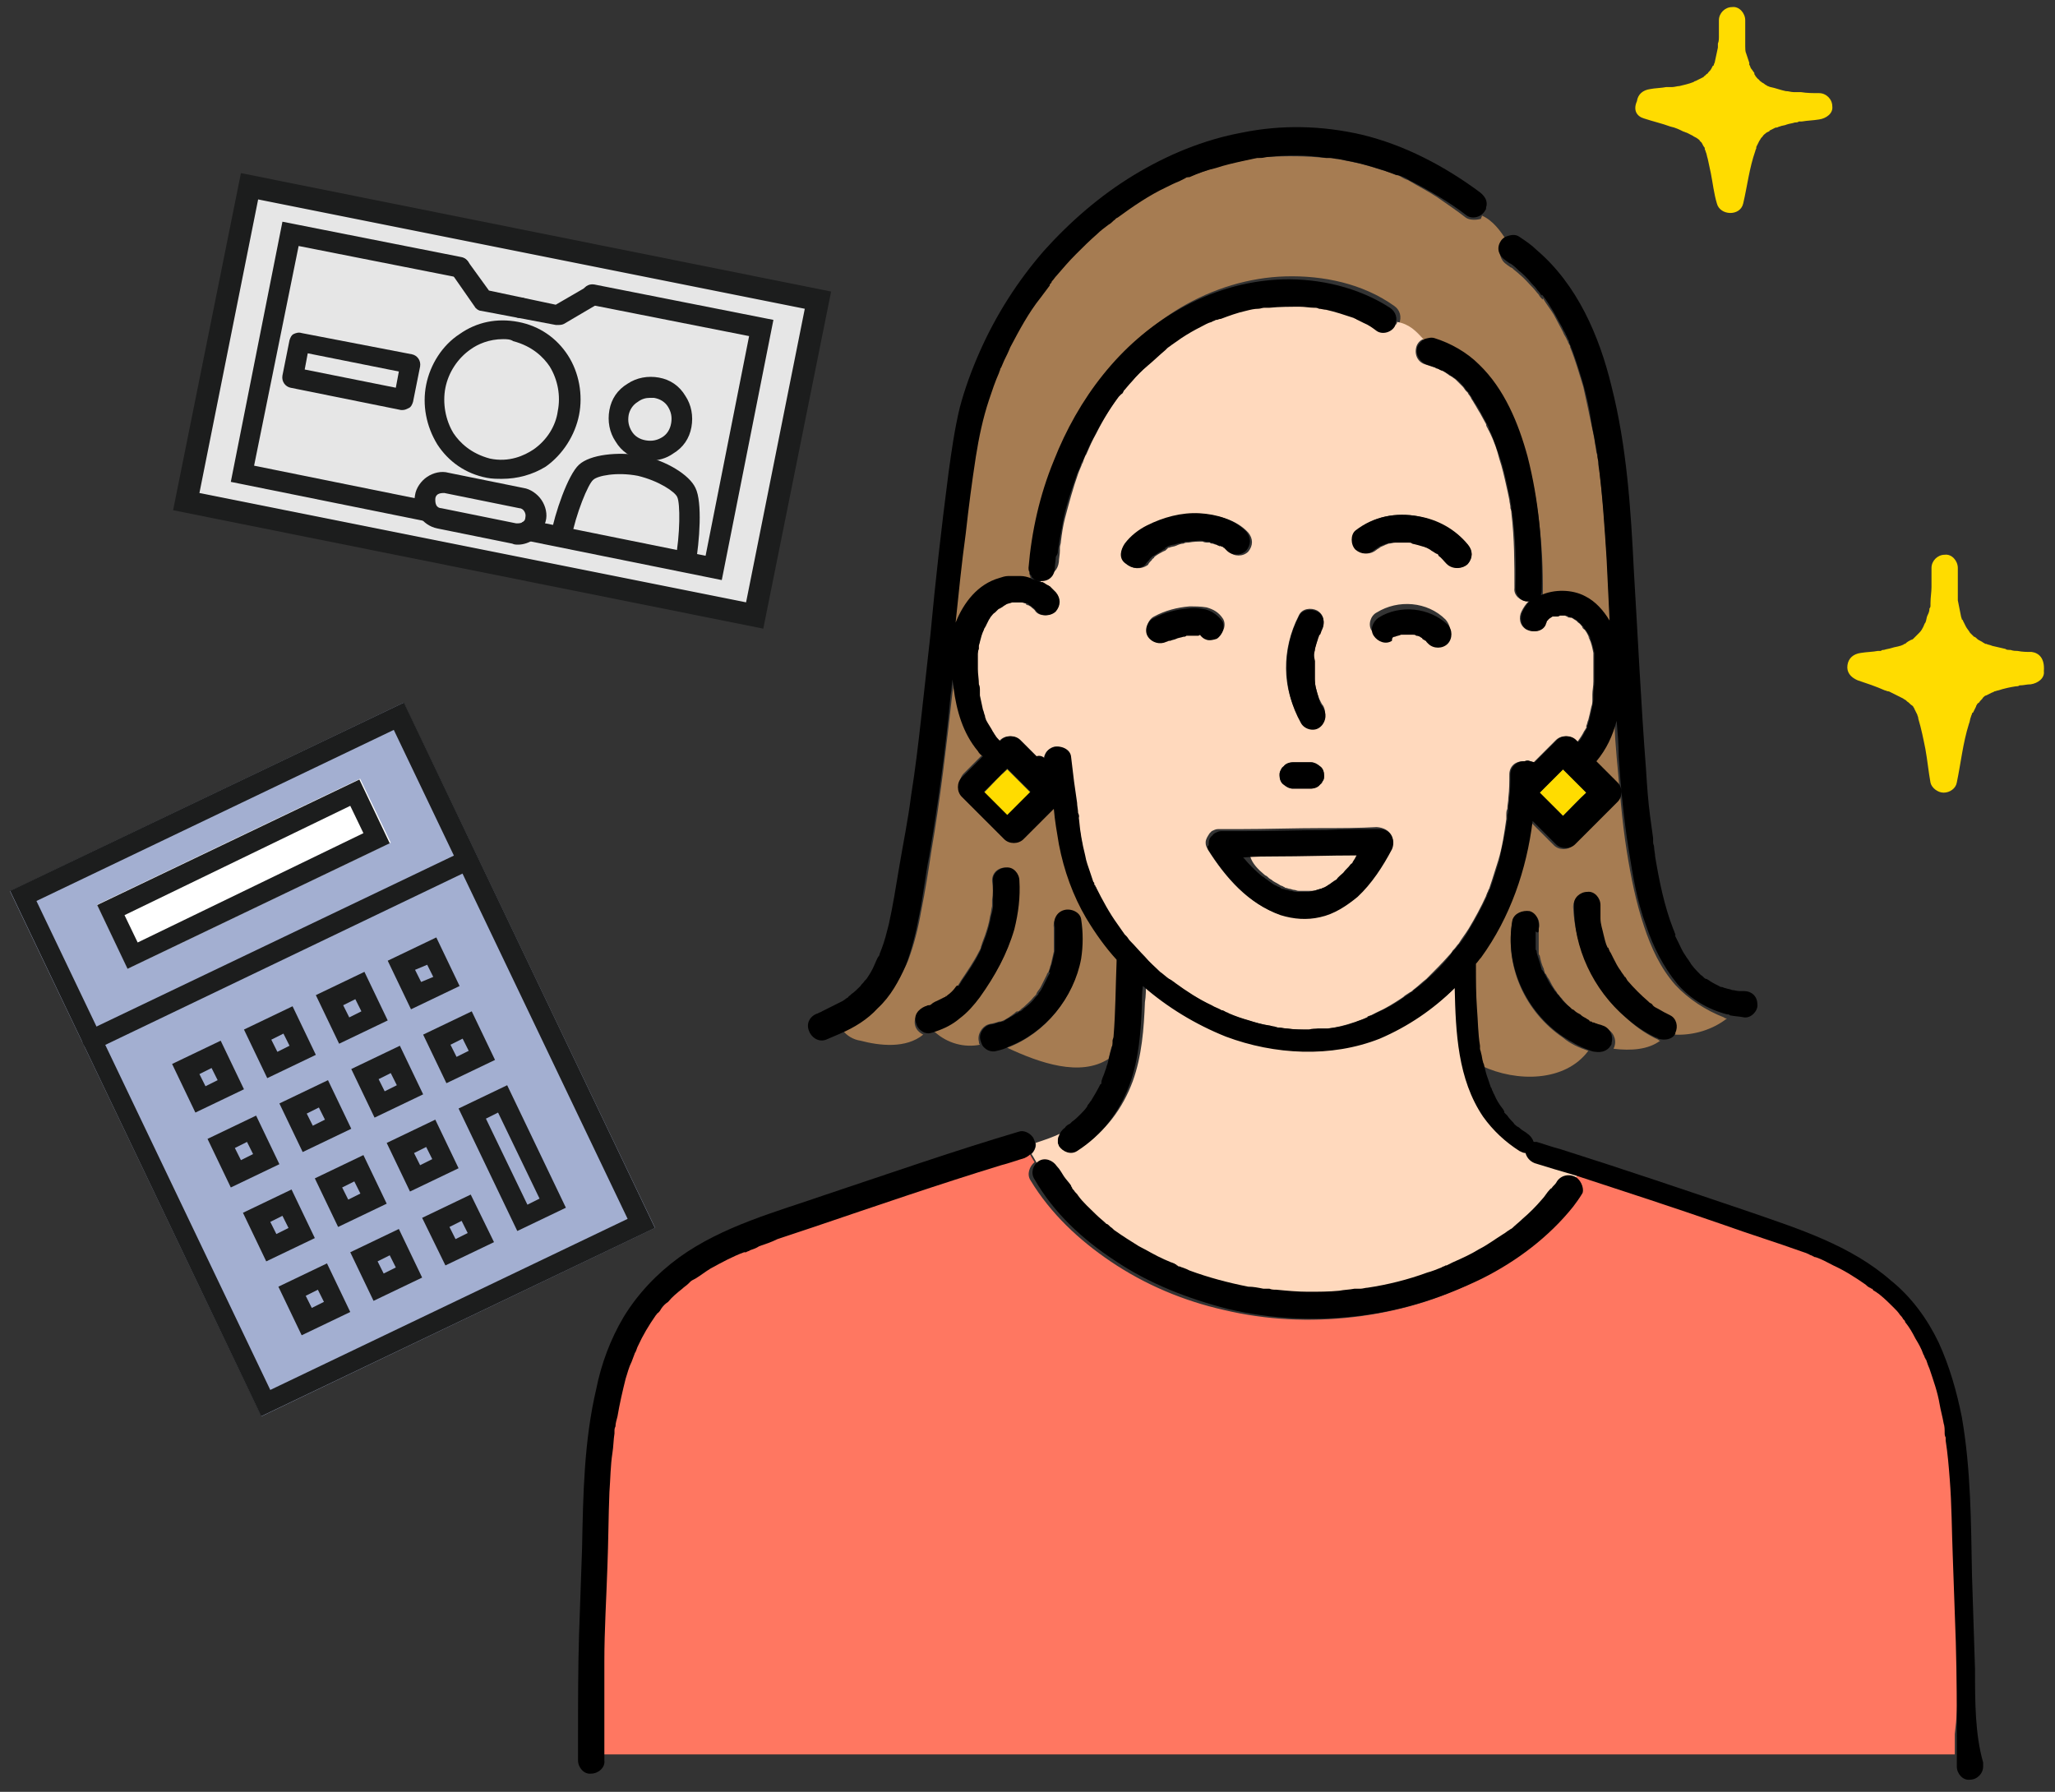 <?xml version="1.0" encoding="utf-8"?>
<!-- Generator: Adobe Illustrator 28.1.0, SVG Export Plug-In . SVG Version: 6.00 Build 0)  -->
<svg version="1.1" id="レイヤー_1" xmlns="http://www.w3.org/2000/svg" xmlns:xlink="http://www.w3.org/1999/xlink" x="0px"
	 y="0px" viewBox="0 0 203 177" style="enable-background:new 0 0 203 177;" xml:space="preserve">
<rect x="0" y="0" width="203" height="177" fill="#333333" stroke="none"/>
<style type="text/css">
	.st0{fill:#A67C52;}
	.st1{fill:#FFDC00;}
	.st2{fill:#FFD9BD;}
	.st3{fill:#FF7761;}
	.st4{fill:#A3AFD1;}
	.st5{fill:#1C1D1D;}
	.st6{fill:#FFFFFF;}
	.st7{fill:#E6E6E6;}
</style>
<g>
	<path class="st0" d="M110.1,102.6c0-0.1,0-0.5,0-0.2c0-0.1,0-0.3,0.1-0.4c0.3-2.5,0.3-4.9,0.3-7.4c0-0.1,0-0.1,0-0.2
		c-1.1-1.3-2.1-2.7-3-4.1c-1.3-2.3-2.2-4.7-2.7-7.3c-0.2-1.1-0.4-2.3-0.5-3.5c-1,1-2,2-3,3c-0.5,0.5-1.4,0.5-1.9,0
		c-1.4-1.4-2.8-2.8-4.2-4.2c-0.5-0.5-0.5-1.4,0-1.9c0.7-0.7,1.4-1.4,2.1-2.1c-0.2-0.2-0.3-0.3-0.5-0.5c-1.4-1.8-2.1-4-2.4-6.2
		c0-0.3-0.1-0.6-0.1-0.9c-0.1,0.5-0.1,1.1-0.2,1.6c-0.6,5.3-1.2,10.6-2.1,15.8c-0.3,2-0.6,3.9-1,5.9c-0.3,1.7-0.7,3.3-1.3,4.9
		c-0.7,1.6-1.5,3.1-2.8,4.3c-1.1,1.1-2.4,1.9-3.7,2.5c0.4,0.6,1.1,1,1.8,1.1c1.9,0.5,4.5,0.8,6.2-0.6c-0.4-0.2-0.7-0.5-0.8-0.9
		c-0.2-0.7,0.3-1.4,0.9-1.7c0.1,0,0.2-0.1,0.3-0.1c0.1,0,0.2-0.1,0.3-0.1c0.2-0.1,0.5-0.2,0.7-0.4c0.2-0.1,0.4-0.2,0.6-0.3
		c0.1,0,0.1-0.1,0.2-0.1l0,0c0,0,0,0,0.1-0.1c0.3-0.2,0.5-0.5,0.8-0.8c0,0,0,0,0.1-0.1c0.1-0.2,0.1-0.1,0,0l0,0
		c0-0.1,0.1-0.2,0.2-0.2c0.1-0.2,0.2-0.3,0.3-0.5c0.6-0.9,1.3-1.9,1.8-2.9c0.1-0.2,0.2-0.3,0.2-0.5c0,0,0.1-0.2,0.1-0.3
		c0.1-0.3,0.2-0.5,0.3-0.8c0.2-0.6,0.4-1.2,0.5-1.9c0.1-0.3,0.1-0.6,0.2-1v-0.1c0,0,0,0,0-0.1s0-0.3,0-0.4c0.1-0.6,0.1-1.2,0-1.9
		c0-0.8,0.6-1.3,1.3-1.3c0.7,0,1.3,0.6,1.3,1.3c0.1,1.6-0.1,3.2-0.5,4.8c-0.6,2.5-1.9,4.7-3.4,6.7c-0.6,0.8-1.2,1.5-2,2.1
		c-0.7,0.6-1.6,0.9-2.4,1.3c1.3,1.2,3,1.6,4.5,1.3c-0.1-0.1-0.1-0.2-0.1-0.3c-0.2-0.7,0.3-1.5,0.9-1.7c0.3-0.1,0.5-0.1,0.8-0.2
		c0.1,0,0.2-0.1,0.4-0.1l0,0h0.1c0.5-0.2,0.9-0.5,1.3-0.8c0.1-0.1,0.2-0.2,0.3-0.2c0,0,0,0,0.1,0l0,0c0.2-0.1,0.3-0.3,0.5-0.4
		c0.3-0.3,0.7-0.6,1-1c0.1-0.1,0.1-0.1,0.2-0.2c0,0,0.1-0.1,0.1-0.2c0.1-0.2,0.3-0.4,0.4-0.6c0.2-0.4,0.4-0.8,0.6-1.2
		c0-0.1,0.2-0.4,0.1-0.1c0-0.1,0.1-0.2,0.1-0.3c0.1-0.2,0.1-0.4,0.2-0.6c0.1-0.4,0.2-0.9,0.3-1.3v-0.1v-0.1c0-0.1,0-0.2,0-0.3
		c0-0.2,0-0.4,0-0.7c0-0.2,0-0.5,0-0.7c0,0,0-0.2,0-0.3v-0.1c-0.1-0.7,0.2-1.4,0.9-1.7c0.6-0.2,1.5,0.2,1.7,0.9
		c0.2,1.3,0.2,2.6,0,3.9c-0.7,3.9-3.5,7.3-7.2,8.7c3.2,1.5,7.2,2.9,10,1.1c0.1-0.4,0.2-0.8,0.3-1.2
		C110,103.2,110.1,102.9,110.1,102.6z"/>
	<path class="st0" d="M165.5,97.3c-1.5-1.7-2.4-3.7-3.1-5.8c-0.8-2.4-1.3-4.9-1.7-7.4c-0.5-3.1-0.7-6.2-1-9.3
		c-0.1-1.2-0.2-2.3-0.2-3.5c-0.4,1.5-1,2.9-2,4c0.7,0.7,1.4,1.4,2.1,2.1c0.5,0.5,0.5,1.4,0,1.9c-1.4,1.4-2.8,2.8-4.2,4.2
		c-0.5,0.5-1.4,0.5-1.9,0c-0.8-0.8-1.5-1.5-2.3-2.3c-0.6,4.8-2.3,9.5-5.1,13.5c-0.1,0.2-0.3,0.4-0.5,0.6c0,0.1,0,0.2,0,0.3
		c0,1.4,0.1,2.8,0.1,4.1c0,1.2,0.1,2.5,0.3,3.7v0.1c0,0.1,0,0.2,0,0.2c0,0.1,0,0.3,0.1,0.4c0.1,0.3,0.1,0.6,0.2,0.9
		c0,0.1,0,0.2,0.1,0.3c3.4,1.6,8.2,1.6,10.5-1.5c-0.9-0.3-1.8-0.7-2.5-1.3c-3.7-2.5-5.8-7-5-11.5c0.1-0.7,1-1.1,1.7-0.9
		c0.8,0.2,1.1,1,0.9,1.7v0.1l0,0c0,0.1,0,0.3,0,0.4c0,0.3,0,0.5,0,0.8s0,0.5,0,0.8c0,0,0,0,0,0.1v0.1c0,0.1,0,0.2,0.1,0.3
		c0.1,0.5,0.2,0.9,0.4,1.3c0,0.1,0.1,0.3,0.1,0.4c0,0,0,0.1,0.1,0.1c0.1,0.2,0.2,0.4,0.3,0.5c0.2,0.4,0.4,0.8,0.7,1.2
		c0.1,0.1,0.1,0.2,0.2,0.3l0,0c0,0,0,0,0.1,0.1c0.1,0.2,0.3,0.3,0.4,0.5c0.3,0.3,0.6,0.7,1,1c0.1,0.1,0.1,0.1,0.2,0.2l0.2,0.1
		c0.2,0.1,0.4,0.3,0.6,0.4c0.2,0.1,0.4,0.2,0.6,0.4c0.1,0.1,0.2,0.1,0.3,0.2c0,0,0.1,0,0.1,0.1h0.1c0.1,0,0.1,0,0.2,0.1
		c0.1,0,0.2,0.1,0.3,0.1c0.2,0.1,0.4,0.1,0.6,0.2c0.7,0.2,1.1,1,0.9,1.7c0,0.1-0.1,0.2-0.1,0.3c1.7,0.2,3.4,0.1,4.6-0.8
		c-0.1,0-0.1,0-0.2-0.1c-1.1-0.5-2.1-1.2-3-2c-3.2-2.7-5.2-6.9-5.4-11.1c0-0.8,0.6-1.3,1.3-1.3s1.3,0.6,1.3,1.3c0,0.3,0,0.5,0,0.8
		c0,0.1,0,0.3,0,0.4v0.1c0.1,0.5,0.2,1,0.3,1.6c0.1,0.4,0.3,0.9,0.4,1.3c0,0,0,0.1,0.1,0.1l0,0c0.1,0.1,0.1,0.2,0.2,0.4
		c0.1,0.2,0.2,0.4,0.3,0.6c0.2,0.4,0.5,0.8,0.7,1.2c0.1,0.2,0.3,0.4,0.4,0.6c0,0,0,0.1,0.1,0.1l0,0c0.1,0.1,0.1,0.2,0.2,0.3
		c0.6,0.7,1.3,1.4,2,2l0.1,0.1c0.1,0.1,0.2,0.1,0.3,0.2c0.2,0.1,0.4,0.2,0.5,0.4c0.4,0.3,0.8,0.5,1.3,0.7c0.6,0.3,0.8,1.1,0.5,1.7
		c1.9,0.1,3.8-0.5,5.2-1.6c-0.1,0-0.2,0-0.3-0.1C168.5,99.8,166.8,98.7,165.5,97.3z"/>
	<path class="st0" d="M144.8,21.5c-0.9-0.7-1.8-1.3-2.8-2c-0.9-0.6-1.9-1.1-2.9-1.7c-0.3-0.1-0.5-0.2-0.8-0.4
		c-0.1,0-0.2-0.1-0.3-0.1h-0.1c0.1,0,0.1,0,0,0l0,0c-0.5-0.2-0.9-0.4-1.4-0.5c-0.9-0.3-1.9-0.6-2.9-0.8c-0.5-0.1-1-0.2-1.5-0.3
		c-0.3,0-0.5-0.1-0.8-0.1c-0.1,0-0.3,0-0.1,0c-0.1,0-0.2,0-0.3,0c-1.9-0.2-3.8-0.2-5.8-0.1c-0.2,0-0.5,0-0.7,0.1h-0.1l0,0
		c-0.1,0-0.2,0-0.3,0c-0.5,0.1-0.9,0.2-1.4,0.3c-0.9,0.2-1.8,0.4-2.7,0.7c-0.9,0.3-1.8,0.6-2.6,0.9l0,0H117c-0.1,0-0.2,0.1-0.3,0.1
		c-0.2,0.1-0.4,0.2-0.6,0.3c-0.4,0.2-0.9,0.4-1.3,0.6c-1.7,0.9-3.3,2-4.8,3.1c-0.1,0-0.1,0.1-0.2,0.1c-0.1,0.1-0.2,0.1-0.2,0.2
		c-0.2,0.1-0.4,0.3-0.5,0.4c-0.4,0.3-0.7,0.6-1.1,0.9c-0.7,0.6-1.4,1.3-2.1,2.1c-0.7,0.7-1.3,1.4-1.9,2.2c-0.2,0.2-0.3,0.4-0.5,0.6
		c-0.1,0.1-0.2,0.2-0.2,0.3c0,0,0,0,0,0.1l0,0c-0.3,0.4-0.6,0.8-0.9,1.2c-1.1,1.7-2.1,3.3-3,5.1c-0.2,0.4-0.4,0.8-0.6,1.3
		c-0.1,0.2-0.2,0.5-0.3,0.7c0,0.1-0.1,0.2-0.1,0.2c0,0.1-0.1,0.2-0.1,0.3c-0.4,0.9-0.7,1.9-1,2.8c-0.6,1.9-1,3.8-1.3,5.8
		c-0.4,2.6-0.7,5.1-1,7.8c-0.3,3-0.7,6.1-1,9.1c0.8-2.1,2.2-3.8,4.3-4.5c0.3-0.1,0.6-0.1,0.9-0.2c0.1,0,0.2,0,0.2,0
		c0.3,0,0.5,0,0.8,0c0.1,0,0.1,0,0.2,0c0.3,0,0.6,0.1,1,0.2c0.1,0,0.1,0,0.2,0.1c0.3,0.1,0.5,0.2,0.8,0.3h0.1
		c0.1-0.2,0.1-0.5,0.2-0.7l0,0c-0.3-0.1-0.5-0.2-0.7-0.4c0,0,0,0,0-0.1c-0.1-0.1-0.1-0.2-0.2-0.3c0,0,0,0,0-0.1
		c0-0.1-0.1-0.3-0.1-0.4c0.3-3.7,1.2-7.4,2.5-10.9c2.5-6.3,6.7-12,12.4-15.4c3.2-1.9,6.8-3,10.4-3.1c3.7-0.1,7.6,0.7,10.7,2.9
		c0.6,0.4,0.8,1.1,0.5,1.8c1.2,0.2,2,0.9,2.6,1.9c0.3-0.1,0.6-0.2,1-0.1c1.7,0.5,3.2,1.4,4.4,2.7c2.5,2.5,3.9,6,4.8,9.4
		c1.1,4.3,1.5,9,1.4,13.5c0,0.2-0.1,0.4-0.1,0.6c1.3-0.7,3.1-0.6,4.4,0.1c1,0.5,1.8,1.4,2.4,2.5c-0.1-2.2-0.2-4.3-0.3-6.4
		c-0.2-3.2-0.4-6.4-0.8-9.6c0-0.2-0.1-0.4-0.1-0.7c0-0.1,0-0.1,0-0.2l0,0l0,0c0-0.3-0.1-0.7-0.2-1c-0.1-0.7-0.2-1.4-0.4-2.3
		c-0.3-1.4-0.6-2.9-0.9-4.2c-0.4-1.3-0.8-2.7-1.3-3.9c0,0,0,0,0-0.1l0,0c0-0.1-0.1-0.1-0.1-0.2c-0.1-0.1-0.1-0.3-0.2-0.4
		c-0.1-0.3-0.3-0.5-0.4-0.8c-0.3-0.6-0.6-1.1-0.9-1.7c-0.3-0.5-0.7-1-1-1.5c0,0,0-0.1-0.1-0.1c0,0,0,0,0,0.1l-0.1-0.1
		c-0.1-0.1-0.2-0.2-0.3-0.4c-0.2-0.2-0.4-0.5-0.6-0.7c-0.4-0.4-0.8-0.9-1.3-1.3c-0.2-0.2-0.5-0.4-0.7-0.6c0.3,0.2-0.1-0.1-0.2-0.1
		c-0.1-0.1-0.3-0.2-0.4-0.3c-0.6-0.4-0.8-1.2-0.5-1.9c0.1-0.2,0.3-0.4,0.5-0.5c-0.6-0.9-1.3-1.9-2.4-2.4c0,0.1-0.1,0.2-0.1,0.3
		C146.4,21.6,145.4,21.9,144.8,21.5z"/>
	<path class="st1" d="M97.2,78.3c0.8,0.8,1.5,1.5,2.3,2.3c0.8-0.8,1.5-1.5,2.3-2.3c-0.8-0.8-1.5-1.5-2.3-2.3
		C98.7,76.7,98,77.5,97.2,78.3z"/>
	<path class="st1" d="M156.7,78.3c-0.8-0.8-1.5-1.5-2.3-2.3c-0.8,0.8-1.5,1.5-2.3,2.3c0.8,0.8,1.5,1.5,2.3,2.3
		C155.2,79.8,155.9,79,156.7,78.3z"/>
	<path class="st2" d="M124.9,86.4c0.1,0.1,0.2,0.1,0.3,0.2l0,0c0.1,0.1,0.2,0.2,0.4,0.3c0.2,0.2,0.5,0.3,0.8,0.5
		c0.1,0.1,0.3,0.1,0.4,0.2c0.1,0,0.1,0.1,0.2,0.1s0.3,0.1,0.4,0.1s0.3,0.1,0.4,0.1c0.2,0,0.3,0.1,0.5,0.1h0.1c0.2,0,0.5,0,0.7,0
		c0.1,0,0.3,0,0.4,0c0,0,0,0,0.1,0l0,0c0.3,0,0.5-0.1,0.8-0.2c0.1,0,0.3-0.1,0.4-0.1c0.1,0,0.1-0.1,0.2-0.1c0.2-0.1,0.4-0.2,0.7-0.4
		c0.1-0.1,0.3-0.2,0.4-0.3c0.1,0,0.1-0.1,0.2-0.1c0.2-0.2,0.5-0.4,0.7-0.7c0.2-0.3,0.5-0.5,0.7-0.8l0.1-0.1c0,0,0-0.1,0.1-0.1
		c0.1-0.2,0.2-0.3,0.3-0.5c0-0.1,0.1-0.1,0.1-0.2c-2.7,0-5.4,0.1-8.1,0.1c-0.9,0-1.8,0-2.8,0c0,0,0,0,0.1,0.1
		C123.7,85.3,124.3,85.9,124.9,86.4z"/>
	<path class="st3" d="M193.4,161.6c-0.1-2.8-0.2-5.7-0.3-8.5c-0.1-2.5-0.1-5.1-0.3-7.6c-0.1-1.3-0.2-2.6-0.4-3.8c0-0.1,0-0.1,0-0.2
		c0,0,0,0,0-0.1c0-0.2,0-0.3-0.1-0.5c0-0.3-0.1-0.6-0.1-0.9c-0.1-0.6-0.2-1.3-0.4-1.9c-0.3-1.2-0.6-2.4-1-3.5
		c-0.1-0.3-0.2-0.6-0.3-0.8c0-0.1-0.1-0.1-0.1-0.2c-0.1-0.1-0.1-0.3-0.2-0.4c-0.3-0.5-0.5-1.1-0.8-1.6s-0.7-1.1-1-1.6
		c0,0-0.1-0.1-0.1-0.2l-0.1-0.1c-0.1-0.1-0.2-0.2-0.3-0.4c-0.2-0.2-0.4-0.4-0.6-0.7c-0.4-0.5-0.9-0.9-1.4-1.3
		c-0.1-0.1-0.3-0.2-0.4-0.3c-0.1,0-0.1-0.1-0.2-0.1c0,0,0,0-0.1-0.1l-0.1-0.1c-0.1,0-0.1-0.1-0.2-0.1c-0.1-0.1-0.2-0.2-0.4-0.3
		c-1-0.7-2.1-1.3-3.2-1.9c-0.6-0.3-1.1-0.5-1.7-0.8c0,0-0.4-0.2-0.1,0c-0.1,0-0.1-0.1-0.2-0.1c-0.1-0.1-0.3-0.1-0.4-0.2
		c-0.3-0.1-0.6-0.2-0.8-0.3c-2.5-1-5-1.8-7.6-2.6c-4.9-1.7-9.8-3.3-14.7-4.9c-0.1,0.2-0.2,0.5-0.3,0.7c0.6,0.3,0.8,1.2,0.4,1.8
		c-0.3,0.4-0.6,0.8-0.9,1.3c-2.4,3-5.6,5.4-9,7.1c-3.8,2-8,3.2-12.3,3.7s-8.6,0.3-12.8-0.7c-4-0.9-7.8-2.5-11.2-4.8
		c-3.1-2.1-5.9-4.7-7.9-8c-0.4-0.6-0.1-1.4,0.4-1.8c-0.2-0.3-0.4-0.7-0.6-1c-0.2,0.2-0.4,0.3-0.6,0.4c-0.8,0.2-1.6,0.5-2.3,0.7
		c-6.2,1.9-12.3,4-18.5,6.1c-1.2,0.4-2.4,0.8-3.6,1.2c-0.6,0.2-1.2,0.4-1.8,0.7c-0.3,0.1-0.6,0.2-0.9,0.4c-0.1,0.1-0.3,0.1-0.4,0.2
		h-0.1h-0.1c-1.1,0.5-2.2,1-3.3,1.6c-0.5,0.3-1,0.6-1.5,1c-0.2,0.1-0.3,0.2-0.5,0.3l-0.2,0.2c-0.2,0.2-0.4,0.3-0.6,0.5
		c-0.5,0.4-0.9,0.8-1.4,1.3c-0.2,0.2-0.4,0.5-0.7,0.7c-0.1,0.1-0.2,0.2-0.3,0.4c0,0,0,0-0.1,0.1l-0.1,0.1c-0.7,1-1.3,2-1.8,3.1
		c-0.1,0.2-0.2,0.3-0.2,0.5c0,0.1-0.1,0.1-0.1,0.2l0,0c-0.1,0.3-0.2,0.5-0.3,0.8c-0.2,0.6-0.4,1.1-0.6,1.7c-0.4,1.2-0.6,2.5-0.8,3.7
		c-0.1,0.3-0.1,0.6-0.2,1c0,0.2,0,0.3-0.1,0.5l0,0c0,0.1,0,0.1,0,0.2c-0.1,0.6-0.1,1.3-0.2,1.9c-0.1,1.3-0.2,2.6-0.3,3.9
		c-0.1,2.5-0.1,4.9-0.2,7.4c-0.1,3.1-0.2,6.2-0.3,9.3s-0.1,6.3,0,9.4h133.6c0-0.7,0-1.3,0-2C193.5,168.2,193.4,164.9,193.4,161.6z"
		/>
	<path class="st2" d="M101.9,114c0.2,0.3,0.4,0.7,0.6,1l0,0c0.6-0.4,1.5-0.1,1.8,0.5c0.2,0.4,0.4,0.7,0.7,1c0.2,0.3,0.4,0.6,0.7,0.9
		c0,0,0.1,0.1,0.1,0.2c0.1,0.1,0.1,0.2,0.2,0.3c0.1,0.2,0.3,0.3,0.4,0.5c0.6,0.7,1.2,1.3,1.8,1.9c0.3,0.3,0.7,0.6,1,0.9
		c0.1,0.1,0.2,0.2,0.3,0.2l0.1,0.1c0.2,0.1,0.3,0.3,0.5,0.4c0.7,0.5,1.5,1,2.3,1.5s1.6,0.9,2.5,1.3c0.2,0.1,0.5,0.2,0.7,0.3
		c0.1,0,0.2,0.1,0.3,0.1c0.1,0,0.1,0,0.2,0.1l0,0c0,0,0.1,0,0.1,0.1c0.1,0,0.1,0,0.2,0.1c0.1,0,0.2,0.1,0.3,0.1
		c0.2,0.1,0.4,0.2,0.7,0.3c1.9,0.7,3.8,1.2,5.8,1.6c0.5,0.1,1,0.2,1.5,0.2c0.1,0,0.1,0,0.2,0s0.2,0,0.4,0c0.2,0,0.5,0.1,0.7,0.1
		c1,0.1,2.1,0.2,3.1,0.2s2.1,0,3.1-0.1c0.5,0,1-0.1,1.5-0.2c0.1,0,0.3,0,0.3,0c0.1,0,0.2,0,0.3,0c0.2,0,0.5-0.1,0.7-0.1
		c2-0.3,4-0.8,5.9-1.5c0.5-0.2,1-0.3,1.4-0.5c0.1-0.1,0.3-0.1,0.4-0.2h0.1l0,0c0.2-0.1,0.4-0.2,0.6-0.3c0.9-0.4,1.7-0.8,2.6-1.3
		c0.8-0.5,1.6-1,2.4-1.5c0.2-0.1,0.4-0.3,0.6-0.4c0.1-0.1,0.2-0.1,0.3-0.2l0,0l0,0c0.4-0.3,0.7-0.6,1-0.9c0.7-0.6,1.3-1.2,1.9-1.9
		c0.3-0.3,0.6-0.6,0.8-1c0.1-0.1,0.2-0.3,0.1-0.1c0.1-0.1,0.1-0.2,0.2-0.2c0.1-0.2,0.2-0.3,0.4-0.5c0.4-0.6,1.2-0.8,1.8-0.5
		c0,0,0,0,0.1,0c0.1-0.2,0.2-0.5,0.3-0.7c-1.3-0.4-2.6-0.8-4-1.2c-0.5-0.1-0.8-0.5-0.9-1c-0.2,0-0.4-0.1-0.6-0.2
		c-1.4-0.9-2.6-2.1-3.6-3.4c-2.5-3.7-2.7-8.3-2.8-12.7c-2.1,2.1-4.6,3.8-7.4,5c-4.8,2-10.4,1.6-15.2-0.2c-3-1.2-5.8-2.9-8.2-5
		c0,0.6,0,1.3-0.1,1.9c-0.1,2.6-0.3,5.3-1.2,7.8c-1,2.7-2.7,5-5.2,6.6c-0.6,0.4-1.5,0.1-1.8-0.5c-0.1-0.1-0.1-0.2-0.1-0.3l0,0
		c0-0.1,0-0.1,0-0.2l0,0c0-0.2,0-0.3,0.1-0.5l0,0c-0.8,0.4-1.7,0.7-2.6,1l0,0C102.4,113.2,102.2,113.7,101.9,114z"/>
	<path class="st2" d="M138,31.8v0.1c-0.3,0.6-1.2,0.9-1.8,0.5c-0.4-0.3-0.9-0.5-1.3-0.8c-0.2-0.1-0.4-0.2-0.6-0.3
		c-0.1,0-0.1-0.1-0.2-0.1l-0.2-0.1c-0.9-0.3-1.8-0.6-2.7-0.8c-0.2,0-0.5-0.1-0.7-0.1c-0.1,0-0.3,0-0.5-0.1l0,0
		c-0.5-0.1-0.9-0.1-1.4-0.1c-1,0-2,0-3,0.1c-0.1,0-0.2,0-0.4,0l0,0c0,0,0,0-0.1,0c-0.2,0-0.4,0.1-0.6,0.1c-0.4,0.1-0.8,0.2-1.2,0.2
		c-0.8,0.2-1.7,0.5-2.5,0.8c-0.1,0-0.2,0.1-0.4,0.1h-0.1c-0.1,0.1-0.3,0.1-0.4,0.2c-0.4,0.2-0.7,0.3-1.1,0.5
		c-0.7,0.3-1.3,0.7-1.9,1.1c-0.4,0.2-0.7,0.5-1,0.7c-0.1,0.1-0.3,0.2-0.4,0.3l0,0l0,0c-0.1,0.1-0.1,0.1-0.2,0.2
		c-0.6,0.5-1.2,1-1.7,1.5s-1.1,1.1-1.6,1.6c-0.3,0.3-0.5,0.6-0.8,0.9c0,0.1-0.3,0.4-0.2,0.3c-0.1,0.1-0.2,0.2-0.3,0.3
		c-0.9,1.2-1.7,2.5-2.4,3.9c-0.4,0.7-0.7,1.4-1,2.1c-0.1,0.1-0.1,0.2-0.2,0.4s-0.1,0.4-0.2,0.5c-0.1,0.3-0.3,0.7-0.4,1
		c-0.5,1.4-0.9,2.9-1.3,4.4c-0.2,0.8-0.3,1.5-0.4,2.3c0,0.2-0.1,0.4-0.1,0.6c0,0,0,0,0,0.1l0,0l0,0l0,0c0,0.1,0,0.1,0,0.2
		c0,0.4-0.1,0.8-0.1,1.1c-0.1,0.8-0.6,1.3-1.3,1.3c-0.1,0-0.2,0-0.3,0l0,0c-0.1,0.2-0.1,0.5-0.2,0.7c0,0,0,0,0.1,0
		c0.2,0.1,0.4,0.2,0.5,0.3c0.1,0,0.1,0.1,0.2,0.1c0.2,0.2,0.4,0.4,0.6,0.6c0.5,0.6,0.5,1.3,0,1.9c-0.5,0.5-1.5,0.5-1.9,0
		c-0.1-0.2-0.3-0.3-0.4-0.4l0,0l-0.1-0.1c-0.1,0-0.1-0.1-0.2-0.1s-0.5-0.2-0.1-0.1c-0.1,0-0.1,0-0.2-0.1c0,0-0.3-0.1-0.5-0.1
		c0,0,0,0-0.1,0s-0.1,0-0.2,0s-0.2,0-0.3,0c-0.1,0-0.2,0-0.3,0l0,0c-0.2,0-0.4,0.1-0.6,0.2l0,0l0,0c-0.1,0.1-0.2,0.1-0.3,0.2
		c-0.1,0.1-0.2,0.1-0.3,0.2c0,0-0.1,0.1-0.2,0.1c-0.1,0.1-0.2,0.2-0.3,0.3c-0.1,0.1-0.3,0.3-0.4,0.4l0,0c-0.1,0.1-0.1,0.2-0.2,0.3
		c-0.1,0.2-0.2,0.4-0.3,0.6c0,0.1-0.1,0.1-0.1,0.2c0,0-0.1,0.1-0.1,0.2c-0.1,0.4-0.3,0.8-0.4,1.2c0,0.1-0.1,0.3-0.1,0.4
		c0,0,0,0.2,0,0.3c0,0.2,0,0.4-0.1,0.6c0,0.5,0,0.9,0,1.4s0,1,0.1,1.5c0,0.2,0,0.4,0.1,0.6v0.2c0,0.1,0,0.2,0,0.3
		c0.1,0.5,0.2,0.9,0.3,1.4c0.1,0.2,0.1,0.4,0.2,0.6c0,0.1,0.1,0.2,0.1,0.4l0,0c0.2,0.4,0.4,0.8,0.7,1.2c0.1,0.1,0.1,0.2,0.2,0.3l0,0
		c0.1,0.2,0.3,0.3,0.4,0.5c0,0,0,0,0.1,0.1l0.1-0.1c0.5-0.5,1.4-0.5,1.9,0s1,1,1.6,1.6c0.3,0,0.5,0.1,0.8,0.2
		c0.1-0.5,0.4-0.9,0.9-1.1c0.6-0.2,1.5,0.2,1.7,0.9c0.1,0.8,0.2,1.7,0.3,2.5c0.1,0.7,0.2,1.4,0.3,2.1c0,0.3,0.1,0.7,0.1,1
		c0,0.2,0,0.3,0.1,0.5c0-0.4,0,0.1,0,0.2c0.2,1.2,0.4,2.4,0.6,3.5c0.1,0.6,0.3,1.1,0.5,1.7c0.1,0.3,0.2,0.6,0.3,0.9
		c0,0.1,0,0.1,0.1,0.2v0.1c0,0.1,0.1,0.1,0.1,0.1c0,0.1,0.1,0.1,0.1,0.2c0.6,1.3,1.3,2.5,2.1,3.6c0.2,0.3,0.5,0.7,0.7,1l0.2,0.2
		c0.1,0.1,0.2,0.3,0.3,0.4c0.5,0.6,0.9,1.1,1.5,1.6c0.5,0.5,1,1,1.5,1.5c0.3,0.2,0.6,0.5,0.9,0.7c0.1,0,0.1,0.1,0.2,0.1l0,0
		c0.1,0.1,0.3,0.2,0.4,0.3c1.1,0.8,2.4,1.6,3.6,2.2c0.3,0.2,0.7,0.3,1,0.5h0.1l0.2,0.1c0.1,0.1,0.3,0.1,0.4,0.2
		c0.7,0.3,1.3,0.5,2,0.7s1.4,0.4,2,0.5c0.2,0,0.4,0.1,0.5,0.1c0,0,0.3,0,0.4,0.1c0.3,0,0.6,0.1,0.9,0.1c0.7,0.1,1.4,0.1,2.1,0.1
		c0.3,0,0.7,0,1-0.1c0.2,0,0.3,0,0.5,0c0,0,0.3,0,0.4,0c0.9-0.1,1.7-0.3,2.6-0.6c0.4-0.1,0.9-0.3,1.3-0.5c0,0,0.1,0,0.1-0.1
		c0.1,0,0.2-0.1,0.3-0.1c0.2-0.1,0.4-0.2,0.6-0.3c0.9-0.4,1.7-0.9,2.6-1.5c0.2-0.2,0.4-0.3,0.7-0.5c0.1,0,0.4-0.3,0.2-0.1
		c-0.2,0.1,0.1-0.1,0.2-0.2c0.4-0.3,0.8-0.7,1.2-1c0.8-0.8,1.6-1.6,2.3-2.4c0.1-0.1,0.2-0.2,0.3-0.4l0.1-0.1l0,0
		c0.2-0.2,0.3-0.4,0.5-0.6c0.3-0.5,0.7-1,1-1.5c0.6-1,1.2-2.1,1.7-3.2c0-0.1,0.1-0.2,0.1-0.3l0,0c0.1-0.1,0.1-0.3,0.2-0.4
		c0.1-0.3,0.2-0.6,0.3-0.9c0.2-0.6,0.4-1.3,0.6-1.9c0.4-1.3,0.6-2.7,0.8-4.1c0-0.1,0-0.2,0-0.2c0-0.1,0-0.2,0-0.2
		c0-0.2,0-0.4,0.1-0.6c0-0.4,0.1-0.7,0.1-1.1c0.1-0.8,0.1-1.6,0.1-2.3c0-0.8,0.6-1.3,1.3-1.3h0.1c0.2,0,0.4-0.1,0.6,0
		c0.1,0,0.3,0.1,0.4,0.1c0.7-0.7,1.5-1.5,2.2-2.2c0.5-0.5,1.4-0.5,1.9,0c0.1,0.1,0.1,0.1,0.2,0.2c0.3-0.4,0.5-0.7,0.7-1.1
		c0.1-0.1,0.1-0.2,0.2-0.3c0,0,0,0,0-0.1c0,0,0,0,0-0.1c0.1-0.2,0.1-0.4,0.2-0.6c0.1-0.4,0.2-0.8,0.3-1.3c0.1-0.2,0.1-0.5,0.1-0.7
		c0,0,0-0.1,0-0.2s0-0.2,0-0.3c0-0.4,0.1-0.8,0.1-1.3s0-1,0-1.5c0-0.3,0-0.5,0-0.8c0-0.1,0-0.2,0-0.3v-0.1c0,0,0,0,0-0.1
		c-0.1-0.5-0.2-1-0.4-1.4c0,0-0.2-0.4,0-0.1c0-0.1-0.1-0.1-0.1-0.2c-0.1-0.2-0.2-0.4-0.3-0.5c0-0.1-0.1-0.1-0.2-0.2
		c0,0-0.1-0.1-0.1-0.2c-0.1-0.1-0.2-0.3-0.4-0.4c-0.1-0.1-0.1-0.1-0.2-0.2l0,0c-0.2-0.1-0.3-0.2-0.5-0.3c0,0,0,0-0.1,0H155
		c-0.1,0-0.1,0-0.2-0.1c0,0-0.1,0-0.2-0.1h-0.1c-0.1,0-0.3,0-0.4,0c0,0,0,0-0.1,0s-0.2,0-0.3,0.1c0,0-0.1,0-0.2,0c0.1,0,0,0-0.1,0
		h-0.1c-0.1,0.1-0.5,0.3-0.2,0.1c-0.1,0.1-0.3,0.2-0.3,0.3c0.1-0.1,0.1-0.2,0,0c0,0,0,0.1-0.1,0.1c-0.1,0.1-0.1,0.2-0.1,0.3
		c-0.3,0.7-1.2,0.8-1.8,0.5c-0.7-0.4-0.8-1.2-0.5-1.8c0.2-0.4,0.4-0.7,0.7-1h-0.1c-0.7,0-1.4-0.6-1.3-1.3c0-2.5,0-4.9-0.3-7.4
		c0-0.2,0-0.3-0.1-0.5v-0.1c0-0.2-0.1-0.5-0.1-0.7c-0.1-0.5-0.2-1-0.3-1.4c-0.2-0.9-0.4-1.8-0.7-2.7c-0.2-0.8-0.5-1.7-0.9-2.5
		l-0.1-0.2c0-0.1-0.1-0.1-0.1-0.2c-0.1-0.2-0.2-0.3-0.2-0.5c-0.2-0.4-0.4-0.7-0.6-1.1c-0.2-0.3-0.4-0.7-0.6-1
		c-0.1-0.2-0.2-0.3-0.3-0.5c0-0.1-0.1-0.1-0.1-0.2c0,0,0,0-0.1-0.1c0.1,0.1-0.1-0.1-0.1-0.2c-0.1-0.1-0.1-0.1-0.2-0.2
		c-0.1-0.1-0.2-0.3-0.3-0.4c-0.2-0.2-0.5-0.5-0.7-0.7c-0.1-0.1-0.3-0.2-0.4-0.3c-0.1,0-0.1-0.1-0.2-0.1c-0.3-0.2-0.5-0.4-0.8-0.5
		c-0.2-0.1-0.3-0.2-0.5-0.2c-0.1,0-0.1-0.1-0.2-0.1l0,0c-0.3-0.1-0.6-0.2-0.9-0.3c-0.7-0.2-1.1-0.9-0.9-1.7c0.1-0.4,0.4-0.7,0.7-0.8
		C139.9,32.7,139.2,32,138,31.8z M128.3,60.8c0.3-0.7,1.2-0.8,1.8-0.5c0.7,0.4,0.8,1.2,0.5,1.8c-0.1,0.2-0.2,0.3-0.2,0.5
		c0,0,0,0.1-0.1,0.1c0,0.1-0.1,0.2-0.1,0.3c-0.1,0.3-0.2,0.7-0.3,1c0,0.2-0.1,0.4-0.1,0.6l0,0c0,0.1,0,0.2,0,0.3c0,0.4,0,0.7,0,1.1
		c0,0.2,0,0.4,0,0.6c0,0.1,0,0.2,0,0.2v0.1c0.1,0.4,0.1,0.7,0.2,1.1c0.1,0.4,0.2,0.7,0.3,1l0,0l0,0c0,0.1,0.1,0.1,0.1,0.2
		c0.1,0.2,0.2,0.4,0.3,0.5c0.4,0.7,0.1,1.4-0.5,1.8s-1.5,0.1-1.8-0.5C126.6,68,126.6,64.1,128.3,60.8z M126.5,76.1
		c0.1-0.2,0.1-0.3,0.3-0.4c0.2-0.2,0.6-0.4,0.9-0.4c0.1,0,0.2,0,0.2,0c0.5,0,1.1,0,1.6,0c0.4,0,0.7,0.2,0.9,0.4
		c0.3,0.2,0.4,0.6,0.4,0.9c0,0.2,0,0.4-0.1,0.5c-0.1,0.2-0.1,0.3-0.3,0.4c-0.2,0.2-0.6,0.4-0.9,0.4c-0.1,0-0.2,0-0.2,0
		c-0.5,0-1.1,0-1.6,0c-0.4,0-0.7-0.2-0.9-0.4c-0.3-0.2-0.4-0.6-0.4-0.9C126.4,76.4,126.4,76.3,126.5,76.1z M111.3,55.7
		c-0.6-0.5-0.4-1.3,0-1.9c0.6-0.7,1.4-1.3,2.2-1.8c1.6-0.8,3.4-1.2,5.2-1.2c1.6,0.1,3.4,0.5,4.6,1.8c0.5,0.6,0.5,1.3,0,1.9
		c-0.5,0.5-1.4,0.5-1.9,0c-0.1-0.1-0.1-0.1-0.2-0.2l-0.1-0.1c-0.1-0.1-0.1-0.1,0.1,0.1c0-0.1-0.4-0.3-0.5-0.3s-0.2-0.1-0.3-0.1
		c0.1,0,0.1,0,0.1,0.1c0.1,0,0.1,0,0,0l-0.1-0.1c-0.2-0.1-0.4-0.1-0.6-0.2c-0.1,0-0.2,0-0.3-0.1h-0.1c-0.2,0-0.4,0-0.6-0.1
		c-0.5,0-0.9,0-1.4,0.1c0,0,0,0-0.1,0s-0.2,0-0.4,0.1c-0.2,0-0.5,0.1-0.7,0.2c-0.2,0.1-0.5,0.1-0.7,0.2c-0.1,0-0.1,0-0.2,0.1
		s-0.1,0,0.1,0c-0.1,0-0.2,0.1-0.3,0.2c-0.1,0-1.2,0.6-1.1,0.7c0.2-0.1,0.2-0.1,0.1-0.1l-0.1,0.1c-0.1,0.1-0.2,0.1-0.2,0.2
		c-0.2,0.2-0.3,0.3-0.4,0.5C112.7,56.3,111.8,56.2,111.3,55.7z M118.6,62.7C118.6,62.7,118.5,62.7,118.6,62.7c-0.1,0-0.2,0-0.3-0.1
		l0,0c-0.1,0-0.2,0-0.3,0c-0.2,0-0.4,0-0.6,0h-0.1c-0.1,0-0.2,0-0.3,0.1c-0.2,0-0.4,0.1-0.7,0.2c-0.2,0.1-0.4,0.1-0.6,0.2h-0.1
		c-0.1,0-0.2,0.1-0.3,0.1c-0.7,0.4-1.4,0.1-1.8-0.5s-0.1-1.5,0.5-1.8c1.1-0.6,2.3-0.9,3.5-1c0.6,0,1.1,0,1.7,0.1
		c0.7,0.2,1.2,0.5,1.6,1.1c0.2,0.3,0.2,0.7,0.1,1s-0.3,0.6-0.6,0.8c-0.3,0.2-0.7,0.2-1,0.1C119,63.1,118.8,62.9,118.6,62.7
		C118.6,62.8,118.6,62.8,118.6,62.7L118.6,62.7C118.6,62.8,118.6,62.8,118.6,62.7z M137.4,83.8c-0.9,1.7-1.9,3.4-3.4,4.7
		c-1,0.9-2.3,1.7-3.7,2c-1.3,0.3-2.7,0.2-3.9-0.2c-3.1-1-5.4-3.7-7.1-6.4c-0.1-0.2-0.2-0.4-0.2-0.6l0,0l0,0c0,0,0,0,0-0.1
		c0-0.3,0.2-0.6,0.4-0.9c0.1-0.1,0.1-0.1,0.2-0.2c0.2-0.1,0.4-0.2,0.6-0.2l0,0c0.7,0,1.3,0,2,0c2.8,0,5.6-0.1,8.4-0.1
		c1.8,0,3.6,0,5.3-0.1C137.4,81.8,137.9,82.9,137.4,83.8z M142.9,63.3c-0.5,0.5-1.4,0.5-1.9,0c-0.1-0.1-0.1-0.1-0.2-0.2
		c0,0-0.1,0-0.1-0.1c-0.1-0.1-0.2-0.1-0.3-0.2c0,0-0.1,0-0.1-0.1c-0.2-0.1-0.3-0.1-0.5-0.2c-0.1,0-0.2,0-0.3-0.1l0,0
		c-0.2,0-0.5,0-0.7,0c-0.1,0-0.1,0-0.2,0c0,0,0,0-0.1,0s-0.1,0-0.2,0c-0.2,0-0.4,0.1-0.6,0.2h-0.1c-0.1,0.1-0.2,0.1-0.3,0.2
		c-0.6,0.4-1.4,0.1-1.8-0.5c-0.4-0.6-0.1-1.5,0.5-1.8c2.1-1.3,5-1.1,6.8,0.7C143.4,61.9,143.4,62.8,142.9,63.3z M140.1,51
		c1.8,0.4,3.7,1.4,4.9,2.8c0.5,0.6,0.5,1.3,0,1.9c-0.5,0.5-1.5,0.5-1.9,0c-0.2-0.3-0.5-0.5-0.8-0.8c-0.1-0.1-0.1-0.1-0.2-0.2l0,0
		l0,0c-0.2-0.1-0.3-0.2-0.5-0.3s-0.3-0.2-0.5-0.3c-0.1,0-0.2-0.1-0.3-0.1l0,0l0,0c-0.4-0.1-0.7-0.3-1.1-0.3c-0.1,0-0.2,0-0.3-0.1
		c0,0-0.1,0-0.2,0c-0.1,0-0.2,0-0.2,0c-0.1,0-0.2,0-0.3,0c-0.2,0-0.4,0-0.6,0c-0.1,0-0.2,0-0.3,0l0,0l0,0c-0.2,0-0.4,0.1-0.6,0.1
		c-0.1,0-0.2,0.1-0.3,0.1l-0.2,0.1c-0.2,0.1-0.3,0.1-0.4,0.2c-0.1,0.1-0.2,0.1-0.3,0.2l0,0l0,0c-0.6,0.5-1.3,0.5-1.9,0
		c-0.5-0.5-0.5-1.5,0-1.9C135.7,51,137.9,50.6,140.1,51z"/>
	<g>
		<path d="M102.2,112.7c-0.1-0.2-0.1-0.3-0.2-0.4c-0.3-0.4-0.9-0.7-1.4-0.5c-6.4,1.9-12.7,4.1-19,6.2c-4.9,1.7-10.2,3.1-14.5,6.2
			c-2.2,1.6-4.1,3.6-5.5,5.9c-1.3,2.2-2.2,4.6-2.7,7.1c-1.2,5.1-1.3,10.4-1.4,15.7c-0.1,2.9-0.2,5.7-0.3,8.6
			c-0.1,3.3-0.1,6.7-0.1,10c0,0.7,0,1.3,0,2c0,0.1,0,0.3,0,0.4c0,0.7,0.6,1.4,1.3,1.3c0.7,0,1.4-0.6,1.3-1.3c0-0.1,0-0.3,0-0.4
			c0-3.1,0-6.3,0-9.4c0-3.1,0.2-6.2,0.3-9.3c0.1-2.5,0.1-4.9,0.2-7.4c0.1-1.3,0.1-2.6,0.3-3.9c0.1-0.6,0.1-1.3,0.2-1.9
			c0-0.1,0-0.1,0-0.2l0,0c0-0.2,0-0.3,0.1-0.5c0-0.3,0.1-0.6,0.2-1c0.2-1.2,0.5-2.5,0.8-3.7c0.2-0.6,0.3-1.1,0.6-1.7
			c0.1-0.3,0.2-0.5,0.3-0.8l0,0c0-0.1,0.1-0.1,0.1-0.2c0.1-0.2,0.1-0.3,0.2-0.5c0.5-1.1,1.1-2.1,1.8-3.1l0.1-0.1c0,0,0-0.1,0.1-0.1
			c0.1-0.1,0.2-0.2,0.3-0.4c0.2-0.3,0.4-0.5,0.7-0.7c0.4-0.5,0.9-0.9,1.4-1.3c0.2-0.2,0.4-0.3,0.6-0.5l0.2-0.2
			c0.1-0.1,0.3-0.2,0.5-0.3c0.5-0.3,1-0.7,1.5-1c1.1-0.6,2.2-1.2,3.3-1.6h0.1h0.1c0.1-0.1,0.3-0.1,0.4-0.2c0.3-0.1,0.6-0.2,0.9-0.4
			c0.6-0.2,1.2-0.4,1.8-0.7c1.2-0.4,2.4-0.8,3.6-1.2c6.2-2.1,12.3-4.2,18.5-6.1c0.8-0.2,1.6-0.5,2.3-0.7c0.2-0.1,0.4-0.2,0.6-0.4
			C102.2,113.7,102.4,113.2,102.2,112.7z"/>
		<path d="M195.1,164.9c-0.1-3.1-0.2-6.2-0.3-9.3c-0.1-5.2-0.1-10.4-1-15.6c-0.5-2.5-1.2-5-2.3-7.4c-1.1-2.3-2.7-4.5-4.7-6.1
			c-4-3.5-9.1-5.1-14-6.8c-6.2-2.1-12.4-4.2-18.7-6.2c-0.8-0.2-1.6-0.5-2.3-0.7c-0.1,0-0.2,0-0.3,0c-0.1-0.3-0.3-0.6-0.6-0.8
			c-0.2-0.2-0.5-0.3-0.7-0.5c0,0-0.2-0.2-0.3-0.2c-0.1-0.1-0.3-0.2-0.4-0.4c-0.2-0.2-0.4-0.4-0.6-0.7c-0.1-0.1-0.2-0.2-0.3-0.3
			c0,0,0,0,0-0.1l-0.1-0.2c-0.4-0.5-0.7-1-0.9-1.5c-0.1-0.1-0.1-0.3-0.2-0.4c0-0.1-0.2-0.5-0.1-0.2c-0.1-0.3-0.2-0.6-0.3-0.9
			c-0.2-0.5-0.3-1-0.4-1.4c0-0.1-0.1-0.2-0.1-0.3c-0.1-0.3-0.1-0.6-0.2-0.9c0-0.1-0.1-0.3-0.1-0.4s0-0.2,0-0.2s0,0,0-0.1
			c-0.2-1.2-0.2-2.5-0.3-3.7c-0.1-1.4-0.1-2.8-0.1-4.1c0-0.1,0-0.2,0-0.3c0.2-0.2,0.3-0.4,0.5-0.6c2.9-4,4.5-8.7,5.1-13.5
			c0.8,0.8,1.5,1.5,2.3,2.3c0.5,0.5,1.4,0.5,1.9,0c1.4-1.4,2.8-2.8,4.2-4.2c0.5-0.5,0.5-1.4,0-1.9c-0.7-0.7-1.4-1.4-2.1-2.1
			c1-1.2,1.6-2.5,2-4c0.1,1.2,0.2,2.3,0.2,3.5c0.2,3.1,0.5,6.2,1,9.3c0.4,2.5,0.8,5,1.7,7.4c0.7,2.1,1.7,4.1,3.1,5.8
			c1.3,1.5,3,2.5,4.9,3c0.1,0,0.2,0,0.3,0.1c0.5,0.1,0.9,0.1,1.4,0.2c0.7,0.1,1.4-0.7,1.3-1.3c0-0.8-0.6-1.3-1.3-1.3
			c-0.1,0-0.2,0-0.4,0h-0.1c-0.2,0-0.5-0.1-0.7-0.1c-0.2-0.1-0.4-0.1-0.7-0.2c-0.1,0-0.2-0.1-0.3-0.1c0,0,0,0-0.1,0
			c-0.4-0.2-0.8-0.4-1.1-0.6c-0.1-0.1-0.2-0.1-0.3-0.2c0,0,0,0-0.1,0c-0.2-0.1-0.3-0.3-0.5-0.4c-0.3-0.3-0.6-0.6-0.9-1l0,0l0,0
			c-0.1-0.1-0.1-0.2-0.2-0.3c-0.1-0.2-0.3-0.4-0.4-0.6c-0.3-0.4-0.5-0.9-0.7-1.3c-0.1-0.2-0.2-0.4-0.3-0.6c-0.1-0.3-0.1-0.1,0-0.1
			v-0.1c-0.1-0.2-0.1-0.3-0.2-0.5c-0.9-2.3-1.4-4.8-1.8-7.2c0-0.3-0.1-0.6-0.1-0.9c0-0.2-0.1-0.3-0.1-0.5c0-0.1,0-0.2,0-0.3v-0.1
			l0,0c-0.1-0.7-0.2-1.5-0.3-2.2c-0.2-1.5-0.3-3-0.4-4.6c-0.5-6.5-0.8-13-1.2-19.6c-0.3-6.1-0.7-12.3-2.2-18.2
			c-1.2-5-3.4-10.1-7.4-13.5c-0.5-0.5-1.1-0.9-1.7-1.3c-0.4-0.3-0.9-0.2-1.4,0c-0.2,0.1-0.4,0.3-0.5,0.5c-0.4,0.7-0.1,1.4,0.5,1.8
			c0.1,0.1,0.3,0.2,0.4,0.3c0.1,0,0.5,0.3,0.2,0.1c0.3,0.2,0.5,0.4,0.7,0.6c0.5,0.4,0.9,0.8,1.3,1.3c0.2,0.2,0.4,0.4,0.6,0.7
			c0.1,0.1,0.2,0.2,0.3,0.4l0.1,0.1c0,0,0,0,0-0.1l0.1,0.1c0.4,0.5,0.7,1,1,1.5s0.6,1.1,0.9,1.6c0.1,0.3,0.3,0.5,0.4,0.8
			c0.1,0.1,0.1,0.3,0.2,0.4c0,0.1,0.1,0.1,0.1,0.2l0,0c0,0,0,0,0,0.1c0.5,1.2,0.9,2.5,1.3,3.8c0.4,1.4,0.7,2.7,0.9,4.1
			c0.1,0.7,0.3,1.4,0.4,2.2c0.1,0.3,0.1,0.7,0.2,1l0,0l0,0c0,0.1,0,0.1,0,0.2c0,0.2,0.1,0.4,0.1,0.7c0.4,3.1,0.6,6.2,0.8,9.3
			c0.1,2.1,0.2,4.2,0.3,6.2c-0.6-1-1.4-1.9-2.4-2.4c-1.3-0.7-3.1-0.7-4.4-0.1c0.1-0.2,0.1-0.4,0.1-0.6c0.1-4.4-0.3-8.8-1.4-13.1
			c-0.9-3.3-2.3-6.7-4.8-9.1c-1.2-1.2-2.8-2.1-4.4-2.6c-0.3-0.1-0.7,0-1,0.1c-0.3,0.2-0.6,0.5-0.7,0.8c-0.2,0.7,0.2,1.4,0.9,1.7
			c0.3,0.1,0.6,0.2,0.9,0.3l0,0c0.1,0,0.1,0.1,0.2,0.1c0.2,0.1,0.3,0.2,0.5,0.2c0.3,0.2,0.6,0.3,0.8,0.5c0.1,0,0.1,0.1,0.2,0.1
			c0.1,0.1,0.3,0.2,0.4,0.3c0.3,0.2,0.5,0.5,0.7,0.7c0.1,0.1,0.2,0.3,0.3,0.4c0.1,0.1,0.1,0.1,0.2,0.2c0,0,0.2,0.3,0.1,0.2
			c0,0,0,0.1,0.1,0.1c0,0.1,0.1,0.1,0.1,0.2c0.1,0.2,0.2,0.3,0.3,0.5c0.2,0.3,0.4,0.6,0.6,1c0.2,0.4,0.4,0.7,0.6,1.1
			c0.1,0.2,0.2,0.3,0.2,0.5c0,0,0,0.1,0.1,0.2c0,0.1,0.1,0.2,0.1,0.2c0.3,0.8,0.6,1.6,0.9,2.5c0.3,0.9,0.5,1.8,0.7,2.7
			c0.1,0.5,0.2,1,0.3,1.4c0,0.2,0.1,0.5,0.1,0.7v0.1c0,0.2,0,0.3,0.1,0.5c0.3,2.4,0.4,4.9,0.3,7.4c0,0.7,0.6,1.4,1.3,1.3h0.1
			c-0.3,0.3-0.5,0.6-0.7,1c-0.3,0.6-0.2,1.5,0.5,1.8c0.6,0.3,1.5,0.2,1.8-0.5c0-0.1,0.1-0.2,0.1-0.3c0,0,0-0.1,0.1-0.1
			c0.1-0.1,0.1-0.1,0,0c0-0.1,0.3-0.3,0.3-0.3c-0.2,0.2,0.1-0.1,0.2-0.1h0.1h0.1c0.1,0,0.1,0,0.2,0c0.1,0,0.2,0,0.3-0.1h0.1
			c0.1,0,0.3,0,0.4,0h0.1c0.1,0,0.2,0,0.2,0.1c0.1,0,0.1,0,0.2,0.1h0.1c0,0,0,0,0.1,0c0.2,0.1,0.3,0.2,0.5,0.3l0,0
			c0.1,0.1,0.1,0.1,0.2,0.2c0.1,0.1,0.3,0.3,0.4,0.4c0,0,0.1,0.1,0.1,0.2c0.1,0.1,0.1,0.1,0.2,0.2c0.1,0.2,0.2,0.3,0.3,0.5
			c0,0.1,0.1,0.1,0.1,0.2c-0.1-0.3,0,0.1,0,0.1c0.2,0.5,0.3,1,0.4,1.4v0.1v0.1c0,0.1,0,0.2,0,0.3c0,0.2,0,0.5,0,0.8c0,0.5,0,1,0,1.5
			c0,0.4-0.1,0.8-0.1,1.3c0,0.1,0,0.2,0,0.3c0,0,0,0.1,0,0.2c0,0.2-0.1,0.5-0.1,0.7c-0.1,0.4-0.2,0.9-0.3,1.3
			c-0.1,0.2-0.1,0.4-0.2,0.6v0.1c0,0,0,0,0,0.1c-0.1,0.1-0.1,0.2-0.2,0.3c-0.2,0.4-0.4,0.8-0.7,1.1c-0.1-0.1-0.1-0.1-0.2-0.2
			c-0.5-0.5-1.4-0.5-1.9,0c-0.7,0.7-1.5,1.5-2.2,2.2c-0.1,0-0.3-0.1-0.4-0.1c-0.2-0.1-0.4-0.1-0.6,0h-0.1c-0.7,0-1.3,0.6-1.3,1.3
			c0,0.8,0,1.6-0.1,2.3c0,0.4-0.1,0.7-0.1,1.1c0,0.2,0,0.4-0.1,0.6c0,0.1,0,0.2,0,0.2s0,0.1,0,0.2c-0.2,1.4-0.5,2.7-0.8,4.1
			c-0.2,0.6-0.4,1.3-0.6,1.9c-0.1,0.3-0.2,0.6-0.3,0.9c-0.1,0.1-0.1,0.3-0.2,0.4l0,0c0,0.1-0.1,0.2-0.1,0.3
			c-0.5,1.1-1.1,2.2-1.7,3.2c-0.3,0.5-0.6,1-1,1.5c-0.2,0.2-0.3,0.4-0.5,0.6l0,0l-0.1,0.1c-0.1,0.1-0.2,0.2-0.3,0.4
			c-0.7,0.9-1.5,1.7-2.3,2.4c-0.4,0.4-0.8,0.7-1.2,1c0,0-0.4,0.3-0.2,0.2c0.2-0.1-0.1,0.1-0.2,0.1c-0.2,0.2-0.4,0.3-0.7,0.5
			c-0.8,0.6-1.7,1.1-2.6,1.5c-0.2,0.1-0.4,0.2-0.6,0.3c-0.1,0-0.2,0.1-0.3,0.1c0,0-0.1,0-0.1,0.1c-0.4,0.2-0.9,0.3-1.3,0.5
			c-0.8,0.3-1.7,0.5-2.6,0.6c-0.1,0-0.3,0-0.4,0c-0.2,0-0.3,0-0.5,0c-0.3,0-0.7,0-1,0.1c-0.7,0-1.4,0-2.1-0.1
			c-0.3,0-0.6-0.1-0.9-0.1c-0.1,0-0.3,0-0.4-0.1c-0.2,0-0.4-0.1-0.5-0.1c-0.7-0.1-1.4-0.3-2-0.5c-0.7-0.2-1.3-0.4-2-0.7
			c-0.1-0.1-0.3-0.1-0.4-0.2l-0.2-0.1h-0.1c-0.3-0.2-0.7-0.3-1-0.5c-1.3-0.6-2.5-1.4-3.6-2.2c-0.1-0.1-0.3-0.2-0.4-0.3l0,0
			c-0.1,0-0.1-0.1-0.2-0.1c-0.3-0.2-0.6-0.5-0.9-0.7c-0.5-0.5-1-0.9-1.5-1.5c-0.5-0.5-1-1.1-1.5-1.6c-0.1-0.1-0.2-0.3-0.3-0.4
			l-0.2-0.2c-0.2-0.3-0.5-0.7-0.7-1c-0.8-1.1-1.5-2.4-2.1-3.6c0-0.1-0.1-0.1-0.1-0.2c0,0,0-0.1-0.1-0.1v-0.1c0-0.1,0-0.1-0.1-0.2
			c-0.1-0.3-0.2-0.6-0.3-0.9c-0.2-0.6-0.4-1.1-0.5-1.7c-0.3-1.2-0.5-2.3-0.6-3.5c0-0.1-0.1-0.6,0-0.2c0-0.2,0-0.3-0.1-0.5
			c0-0.3-0.1-0.7-0.1-1c-0.1-0.7-0.2-1.4-0.3-2.1c-0.1-0.8-0.2-1.7-0.3-2.5c-0.1-0.7-1-1.1-1.7-0.9c-0.6,0.2-0.9,0.6-0.9,1.1
			c-0.2-0.2-0.5-0.3-0.8-0.2c-0.5-0.5-1-1-1.6-1.6c-0.5-0.5-1.4-0.5-1.9,0l-0.1,0.1c0,0,0,0-0.1-0.1s-0.3-0.3-0.4-0.5l0,0
			c-0.1-0.1-0.1-0.2-0.2-0.3c-0.2-0.4-0.5-0.8-0.7-1.2l0,0c0-0.1-0.1-0.2-0.1-0.4c-0.1-0.2-0.1-0.4-0.2-0.6
			c-0.1-0.5-0.2-0.9-0.3-1.4c0-0.1,0-0.2,0-0.3v-0.2c0-0.2,0-0.4-0.1-0.6c0-0.5-0.1-1-0.1-1.5s0-0.9,0-1.4c0-0.2,0-0.4,0.1-0.6
			c0,0,0-0.2,0-0.3s0.1-0.3,0.1-0.4c0.1-0.4,0.2-0.8,0.4-1.2c0-0.1,0.1-0.2,0.1-0.2c0-0.1,0.1-0.1,0.1-0.2c0.1-0.2,0.2-0.4,0.3-0.6
			c0.1-0.1,0.1-0.2,0.2-0.3l0,0c0.1-0.1,0.2-0.3,0.4-0.4c0.1-0.1,0.2-0.2,0.3-0.3c0,0,0.1-0.1,0.2-0.1c0.1-0.1,0.2-0.1,0.3-0.2
			c0.1-0.1,0.2-0.1,0.3-0.2l0,0l0,0c0.2-0.1,0.4-0.1,0.6-0.2l0,0c0.1,0,0.2,0,0.3,0c0.1,0,0.2,0,0.3,0c0.1,0,0.1,0,0.2,0h0.1
			c0.2,0,0.4,0.1,0.5,0.1s0.1,0,0.2,0.1c-0.3-0.1,0.1,0,0.1,0.1c0.1,0,0.1,0.1,0.2,0.1L102,60l0,0c0.2,0.1,0.3,0.3,0.4,0.4
			c0.4,0.5,1.4,0.5,1.9,0c0.5-0.6,0.5-1.3,0-1.9c-0.2-0.2-0.4-0.4-0.6-0.6c-0.1,0-0.1-0.1-0.2-0.1c-0.2-0.1-0.3-0.2-0.5-0.3
			c0,0,0,0-0.1,0h-0.1c-0.2-0.1-0.5-0.2-0.8-0.3c-0.1,0-0.1,0-0.2-0.1c-0.3-0.1-0.6-0.2-1-0.2c-0.1,0-0.1,0-0.2,0
			c-0.3,0-0.5,0-0.8,0c-0.1,0-0.2,0-0.2,0c-0.3,0-0.6,0.1-0.9,0.2c-2.1,0.6-3.5,2.4-4.3,4.4c0.3-2.9,0.6-5.9,1-8.8
			c0.3-2.7,0.6-5,1-7.6c0.3-1.9,0.7-3.8,1.3-5.6c0.3-0.9,0.6-1.8,1-2.7c0-0.1,0.1-0.2,0.1-0.3c0,0,0-0.1,0.1-0.2
			c0.1-0.2,0.2-0.5,0.3-0.7c0.2-0.4,0.4-0.8,0.6-1.3c0.9-1.7,1.8-3.4,3-4.9c0.3-0.4,0.6-0.8,0.9-1.2l0,0c0,0,0,0,0-0.1
			c0.1-0.1,0.2-0.2,0.2-0.3c0.2-0.2,0.3-0.4,0.5-0.6c0.6-0.7,1.2-1.4,1.9-2.1c0.7-0.7,1.3-1.3,2.1-2c0.3-0.3,0.7-0.6,1.1-0.9
			c0.2-0.1,0.4-0.3,0.5-0.4s0.2-0.1,0.2-0.2c0.1,0,0.1-0.1,0.2-0.1c1.5-1.1,3.1-2.2,4.8-3c0.4-0.2,0.8-0.4,1.3-0.6
			c0.2-0.1,0.4-0.2,0.6-0.3c0.1-0.1,0.2-0.1,0.3-0.1h0.1l0,0c0.9-0.4,1.7-0.7,2.6-0.9c0.9-0.3,1.8-0.5,2.7-0.7
			c0.5-0.1,0.9-0.2,1.4-0.3c0.1,0,0.2,0,0.3,0l0,0h0.1c0.2,0,0.5-0.1,0.7-0.1c1.9-0.2,3.8-0.2,5.7,0.1c0.1,0,0.2,0,0.3,0
			c-0.2,0,0,0,0.1,0c0.3,0,0.5,0.1,0.8,0.1c0.5,0.1,1,0.2,1.5,0.3c1,0.2,1.9,0.5,2.9,0.8c0.5,0.2,0.9,0.3,1.4,0.5l0,0l0,0l0,0l0,0
			c0.1,0,0.1,0,0,0h0.1c0.1,0,0.2,0.1,0.3,0.1c0.3,0.1,0.5,0.2,0.8,0.4c1,0.5,1.9,1,2.9,1.6s1.9,1.2,2.8,1.9
			c0.6,0.4,1.5,0.1,1.8-0.5c0.1-0.1,0.1-0.2,0.1-0.3c0.2-0.6-0.1-1.1-0.6-1.5c-3.5-2.6-7.5-4.7-11.7-5.7c-3.9-0.9-7.9-1-11.8-0.2
			c-3.8,0.7-7.4,2.2-10.7,4.2c-3.3,2-6.3,4.6-8.9,7.5c-2.6,3-4.7,6.3-6.3,9.9c-0.8,1.8-1.5,3.7-2,5.6c-0.5,2.1-0.8,4.2-1.1,6.4
			c-0.7,5.4-1.3,10.7-1.8,16.1c-0.3,2.7-0.6,5.4-0.9,8.1s-0.6,5.2-1,7.7c-0.3,2.4-0.8,4.8-1.2,7.2c-0.3,1.8-0.6,3.7-1,5.5
			c-0.2,0.8-0.4,1.6-0.7,2.4C87,93.9,87,94,86.9,94.2c0,0.1-0.1,0.4-0.1,0.2c0.1-0.2,0,0.1-0.1,0.2c-0.2,0.4-0.3,0.7-0.5,1.1
			s-0.4,0.7-0.6,1l0,0c-0.1,0.1-0.1,0.1-0.2,0.2c-0.1,0.2-0.3,0.3-0.4,0.5c-0.3,0.3-0.6,0.6-0.9,0.8c0,0,0,0-0.1,0.1
			s-0.2,0.1-0.2,0.2c-0.2,0.1-0.4,0.3-0.6,0.4c-0.4,0.2-0.8,0.4-1.2,0.6c-0.2,0.1-0.4,0.2-0.6,0.3l-0.2,0.1
			c-0.1,0.1-0.3,0.1-0.4,0.2c-0.7,0.2-1.2,0.9-0.9,1.7c0.2,0.6,0.9,1.2,1.7,0.9c0.5-0.2,0.9-0.4,1.4-0.6c1.4-0.6,2.7-1.4,3.7-2.5
			c1.3-1.2,2.1-2.7,2.8-4.3c0.6-1.6,1-3.3,1.3-4.9c0.4-1.9,0.6-3.9,1-5.9c0.9-5.3,1.6-10.5,2.1-15.8c0.1-0.5,0.1-1.1,0.2-1.6
			c0,0.3,0.1,0.6,0.1,0.9c0.3,2.2,0.9,4.4,2.4,6.2c0.1,0.2,0.3,0.4,0.5,0.5c-0.7,0.7-1.4,1.4-2.1,2.1c-0.5,0.5-0.5,1.4,0,1.9
			c1.4,1.4,2.8,2.8,4.2,4.2c0.5,0.5,1.4,0.5,1.9,0c1-1,2-2,3-3c0.1,1.2,0.3,2.3,0.5,3.5c0.5,2.6,1.4,5.1,2.7,7.3
			c0.9,1.5,1.9,2.9,3,4.1c0,0.1,0,0.1,0,0.2c-0.1,2.5-0.1,4.9-0.3,7.4c0,0.1-0.1,0.3-0.1,0.4c0-0.4,0,0.1,0,0.2
			c0,0.3-0.1,0.6-0.2,0.9c-0.1,0.4-0.2,0.8-0.3,1.2c-0.1,0.2-0.1,0.4-0.2,0.6c-0.1,0.3-0.2,0.6-0.3,0.8c0,0.1-0.1,0.2-0.1,0.4v0.1
			c0,0,0,0.1-0.1,0.1c-0.3,0.6-0.6,1.1-0.9,1.6c-0.1,0.1-0.2,0.3-0.3,0.4l0,0c0,0-0.1,0.1-0.1,0.2c-0.2,0.3-0.5,0.6-0.7,0.8
			c-0.2,0.2-0.5,0.5-0.8,0.7l0,0c-0.1,0.1-0.1,0.1-0.2,0.2c-0.2,0.1-0.4,0.2-0.5,0.4c-0.3,0.2-0.5,0.5-0.6,0.8
			c-0.1,0.2-0.1,0.3-0.1,0.5l0,0c0,0.1,0,0.1,0,0.2l0,0c0,0.1,0.1,0.2,0.1,0.3c0.4,0.6,1.2,0.9,1.8,0.5c2.5-1.6,4.2-3.9,5.2-6.6
			c0.9-2.5,1.1-5.2,1.2-7.8c0-0.6,0-1.3,0.1-1.9c2.4,2.1,5.2,3.8,8.2,5c4.8,1.8,10.4,2.1,15.2,0.2c2.8-1.2,5.3-2.9,7.4-5
			c0.1,4.4,0.3,9,2.8,12.7c1,1.4,2.2,2.5,3.6,3.4c0.2,0.1,0.4,0.2,0.6,0.2c0.1,0.4,0.4,0.8,0.9,1c1.3,0.4,2.6,0.8,4,1.2
			c4.9,1.6,9.8,3.2,14.7,4.9c2.5,0.9,5.1,1.7,7.6,2.6c0.3,0.1,0.6,0.2,0.8,0.3c0.1,0.1,0.3,0.1,0.4,0.2c0.1,0,0.1,0.1,0.2,0.1
			c-0.3-0.1,0.1,0,0.1,0c0.6,0.2,1.1,0.5,1.7,0.8c1.1,0.5,2.2,1.2,3.2,1.9c0.1,0.1,0.2,0.2,0.4,0.3c0.1,0,0.1,0.1,0.2,0.1
			c0,0,0.1,0,0.1,0.1l0.1,0.1c0.1,0,0.1,0.1,0.2,0.1c0.1,0.1,0.3,0.2,0.4,0.3c0.5,0.4,1,0.9,1.4,1.3c0.2,0.2,0.4,0.4,0.6,0.7
			c0.1,0.1,0.2,0.2,0.3,0.4c0,0,0,0,0.1,0.1c0,0,0.1,0.1,0.1,0.2c0.4,0.5,0.7,1,1,1.6c0.3,0.5,0.6,1,0.8,1.6
			c0.1,0.1,0.1,0.3,0.2,0.4c0,0.1,0.1,0.1,0.1,0.2c0.1,0.3,0.2,0.6,0.3,0.8c0.4,1.2,0.8,2.3,1,3.5c0.1,0.6,0.3,1.3,0.4,1.9
			c0.1,0.3,0.1,0.6,0.1,0.9c0,0.2,0,0.3,0.1,0.5c0,0,0,0,0,0.1s0,0.1,0,0.2c0.2,1.3,0.3,2.5,0.4,3.8c0.2,2.5,0.2,5.1,0.3,7.6
			c0.1,2.8,0.2,5.7,0.3,8.5c0.1,3.3,0.1,6.6,0.1,9.9c0,0.7,0,1.3,0,2c0,0.1,0,0.3,0,0.4c0,0.7,0.6,1.4,1.3,1.3
			c0.7,0,1.3-0.6,1.3-1.3c0-0.1,0-0.3,0-0.4C195.1,171.3,195.1,168.1,195.1,164.9z M154.4,76c0.8,0.8,1.5,1.5,2.3,2.3
			c-0.8,0.8-1.5,1.5-2.3,2.3c-0.8-0.8-1.5-1.5-2.3-2.3C152.9,77.5,153.7,76.7,154.4,76z M99.5,80.5c-0.8-0.8-1.5-1.5-2.3-2.3
			c0.8-0.8,1.5-1.5,2.3-2.3c0.8,0.8,1.5,1.5,2.3,2.3C101,79,100.2,79.8,99.5,80.5z"/>
		<path d="M160.6,100.5c0.9,0.8,1.9,1.5,3,2c0.1,0,0.1,0,0.2,0.1c0.6,0.2,1.4,0.1,1.7-0.5V102c0.3-0.6,0.1-1.4-0.5-1.7
			c-0.4-0.2-0.8-0.4-1.3-0.7c-0.2-0.1-0.4-0.2-0.5-0.4c-0.1-0.1-0.2-0.1-0.3-0.2l-0.1-0.1c-0.7-0.6-1.4-1.3-2-2
			c-0.1-0.1-0.1-0.2-0.2-0.3l0,0c0,0,0-0.1-0.1-0.1c-0.1-0.2-0.3-0.4-0.4-0.6c-0.3-0.4-0.5-0.8-0.7-1.2c-0.1-0.2-0.2-0.4-0.3-0.6
			c-0.1-0.1-0.1-0.2-0.2-0.4l0,0c0,0,0-0.1-0.1-0.1c-0.2-0.4-0.3-0.9-0.4-1.3c-0.1-0.5-0.3-1-0.3-1.6v-0.1c0-0.1,0-0.3,0-0.4
			c0-0.3,0-0.5,0-0.8c0-0.7-0.6-1.4-1.3-1.3c-0.7,0-1.4,0.6-1.3,1.3C155.4,93.6,157.4,97.8,160.6,100.5z"/>
		<path d="M152,91.9L152,91.9c0-0.1,0-0.1,0-0.2c0.1-0.7-0.2-1.5-0.9-1.7c-0.7-0.1-1.5,0.2-1.7,0.9c-0.8,4.4,1.3,9,5,11.5
			c0.8,0.5,1.6,1,2.5,1.3c0.2,0.1,0.5,0.2,0.7,0.2c0.6,0.1,1.2-0.1,1.5-0.6c0.1-0.1,0.1-0.2,0.1-0.3c0.2-0.7-0.2-1.5-0.9-1.7
			c-0.2-0.1-0.4-0.1-0.6-0.2c-0.1,0-0.2-0.1-0.3-0.1s-0.1,0-0.2-0.1h-0.1c-0.1,0-0.1-0.1-0.1-0.1c-0.1-0.1-0.2-0.1-0.3-0.2
			c-0.2-0.1-0.4-0.2-0.6-0.4c-0.2-0.1-0.4-0.2-0.6-0.4c0,0-0.1-0.1-0.2-0.1c-0.1-0.1-0.1-0.1-0.2-0.2c-0.4-0.3-0.7-0.6-1-1
			c-0.1-0.2-0.3-0.3-0.4-0.5c-0.1-0.1-0.1-0.1-0.1-0.1l0,0c-0.1-0.1-0.1-0.2-0.2-0.3c-0.3-0.4-0.5-0.8-0.7-1.2
			c-0.1-0.2-0.2-0.4-0.3-0.5c0,0,0-0.1-0.1-0.1c0-0.1-0.1-0.3-0.1-0.4c-0.1-0.4-0.3-0.9-0.4-1.3c0-0.1,0-0.2-0.1-0.3v-0.1v-0.1
			c0-0.3,0-0.5,0-0.8s0-0.5,0-0.8C151.9,92.2,152,92.1,152,91.9z"/>
		<path d="M103.6,96.3c-0.2,0.4-0.4,0.8-0.6,1.2c-0.1,0.2-0.2,0.4-0.4,0.6c0,0.1-0.1,0.2-0.1,0.2c-0.1,0.1-0.1,0.1-0.2,0.2
			c-0.3,0.4-0.6,0.7-1,1c-0.2,0.1-0.3,0.3-0.5,0.4l0,0c0,0,0,0-0.1,0c-0.1,0.1-0.2,0.2-0.3,0.2c-0.4,0.3-0.9,0.5-1.3,0.8H99l0,0l0,0
			c-0.1,0-0.2,0.1-0.4,0.1c-0.3,0.1-0.5,0.2-0.8,0.2c-0.7,0.2-1.2,1-0.9,1.7c0,0.1,0.1,0.2,0.1,0.3c0.3,0.5,0.9,0.8,1.5,0.6
			c0.4-0.1,0.8-0.2,1.1-0.4c3.7-1.4,6.5-4.9,7.2-8.7c0.2-1.3,0.2-2.6,0-3.9c-0.1-0.7-1-1.1-1.7-0.9s-1.1,0.9-0.9,1.7v0.1
			c0,0.1,0,0.3,0,0.3c0,0.2,0,0.5,0,0.7s0,0.4,0,0.7c0,0.1,0,0.2,0,0.3c0,0,0,0,0,0.1v0.1c-0.1,0.4-0.2,0.9-0.3,1.3
			c-0.1,0.2-0.1,0.4-0.2,0.6c0,0.1-0.1,0.2-0.1,0.3C103.8,95.9,103.7,96.2,103.6,96.3z"/>
		<path d="M93.4,98.4C93.5,98.4,93.5,98.3,93.4,98.4L93.4,98.4z"/>
		<path d="M94.4,97.5c-0.2,0.3-0.5,0.6-0.8,0.8c0,0,0,0-0.1,0.1l0,0c-0.1,0-0.1,0.1-0.2,0.1c-0.2,0.1-0.4,0.2-0.6,0.3
			c-0.2,0.1-0.5,0.2-0.7,0.4c-0.1,0.1-0.2,0.1-0.3,0.1c-0.1,0-0.2,0.1-0.3,0.1c-0.7,0.3-1.2,0.9-0.9,1.7c0.1,0.4,0.4,0.7,0.8,0.9
			c0.3,0.1,0.5,0.1,0.8,0c0.1,0,0.2-0.1,0.3-0.1c0.9-0.3,1.7-0.7,2.4-1.3c0.8-0.6,1.4-1.3,2-2.1c1.5-2.1,2.7-4.3,3.4-6.7
			c0.4-1.6,0.6-3.2,0.5-4.8c0-0.7-0.6-1.4-1.3-1.3c-0.7,0-1.4,0.6-1.3,1.3c0,0.6,0,1.2,0,1.9c0,0.1,0,0.3,0,0.4v0.1v0.1
			c0,0.3-0.1,0.6-0.2,1c-0.1,0.6-0.3,1.3-0.5,1.9c-0.1,0.3-0.2,0.5-0.3,0.8c0,0-0.1,0.2-0.1,0.3c-0.1,0.2-0.1,0.3-0.2,0.5
			c-0.5,1-1.1,1.9-1.8,2.9c-0.1,0.2-0.2,0.3-0.3,0.5C94.5,97.3,94.5,97.4,94.4,97.5L94.4,97.5L94.4,97.5z"/>
		<path d="M104.5,54.5C104.5,54.5,104.6,54.5,104.5,54.5c0-0.3,0.1-0.5,0.1-0.7c0.1-0.8,0.3-1.5,0.4-2.3c0.3-1.5,0.8-3,1.3-4.4
			c0.1-0.4,0.3-0.7,0.4-1c0.1-0.2,0.1-0.4,0.2-0.5s0.1-0.2,0.2-0.4c0.3-0.7,0.6-1.4,1-2.1c0.7-1.4,1.5-2.7,2.4-3.9
			c0.1-0.1,0.2-0.2,0.3-0.3c0,0.1,0.2-0.2,0.2-0.3c0.3-0.3,0.5-0.6,0.8-0.9c0.5-0.6,1-1.1,1.6-1.6s1.1-1,1.7-1.5
			c0.1-0.1,0.1-0.1,0.2-0.2l0,0l0,0c0.1-0.1,0.3-0.2,0.4-0.3c0.3-0.2,0.7-0.5,1-0.7c0.6-0.4,1.3-0.8,1.9-1.1
			c0.4-0.2,0.7-0.4,1.1-0.5c0.1-0.1,0.3-0.1,0.4-0.2h0.1c0.1,0,0.2-0.1,0.4-0.1c0.8-0.3,1.6-0.6,2.5-0.8c0.4-0.1,0.8-0.2,1.2-0.2
			c0.2,0,0.4-0.1,0.6-0.1h0.1l0,0c0.1,0,0.2,0,0.4,0c1-0.1,2-0.1,3-0.1c0.5,0,1,0.1,1.4,0.1l0,0c0.2,0,0.3,0,0.5,0.1
			c0.2,0,0.5,0.1,0.7,0.1c0.9,0.2,1.8,0.5,2.7,0.8l0.2,0.1c0.1,0,0.1,0.1,0.2,0.1c0.2,0.1,0.4,0.2,0.6,0.3c0.5,0.2,0.9,0.5,1.3,0.8
			c0.6,0.4,1.5,0.1,1.8-0.5v-0.1c0.3-0.6,0.1-1.3-0.5-1.7c-3.1-2-6.9-2.9-10.6-2.8c-3.6,0.1-7.2,1.2-10.3,3
			c-5.8,3.3-9.9,8.8-12.3,14.9c-1.4,3.4-2.2,7-2.5,10.6c0,0.1,0,0.3,0.1,0.4c0,0,0,0,0,0.1s0.1,0.2,0.2,0.3c0,0,0,0,0,0.1
			c0.2,0.2,0.4,0.4,0.7,0.4l0,0l0,0c0.1,0,0.2,0,0.3,0c0.8,0,1.3-0.6,1.3-1.3c0-0.4,0.1-0.8,0.1-1.1
			C104.5,54.7,104.5,54.6,104.5,54.5L104.5,54.5L104.5,54.5z"/>
		<path d="M155.7,116.3L155.7,116.3c-0.7-0.4-1.5-0.2-1.9,0.4c-0.1,0.2-0.2,0.3-0.4,0.5c-0.1,0.1-0.1,0.2-0.2,0.2
			c0.2-0.2,0,0-0.1,0.1c-0.3,0.3-0.5,0.7-0.8,1c-0.6,0.7-1.2,1.3-1.9,1.9c-0.3,0.3-0.7,0.6-1,0.9l0,0l0,0c-0.1,0.1-0.2,0.1-0.3,0.2
			c-0.2,0.1-0.4,0.3-0.6,0.4c-0.8,0.5-1.6,1.1-2.4,1.5c-0.8,0.5-1.7,0.9-2.6,1.3c-0.2,0.1-0.4,0.2-0.6,0.3l0,0c0,0,0,0-0.1,0
			c-0.1,0.1-0.3,0.1-0.4,0.2c-0.5,0.2-1,0.4-1.4,0.5c-1.9,0.7-3.9,1.2-5.9,1.5c-0.2,0-0.5,0.1-0.7,0.1c-0.1,0-0.2,0-0.3,0
			c0,0-0.2,0-0.3,0c-0.5,0.1-1,0.1-1.5,0.2c-1,0.1-2.1,0.1-3.1,0.1s-2.1-0.1-3.1-0.2c-0.2,0-0.5,0-0.7-0.1c-0.1,0-0.2,0-0.4,0
			c-0.1,0-0.1,0-0.2,0c-0.5-0.1-1-0.2-1.5-0.2c-2-0.4-3.9-0.9-5.8-1.6c-0.2-0.1-0.4-0.2-0.7-0.3c-0.1,0-0.2-0.1-0.3-0.1
			c-0.1,0-0.1,0-0.2-0.1c0,0-0.1,0-0.1-0.1l0,0c-0.1,0-0.1,0-0.2-0.1c-0.1,0-0.2-0.1-0.3-0.1c-0.2-0.1-0.5-0.2-0.7-0.3
			c-0.9-0.4-1.7-0.9-2.5-1.3c-0.8-0.5-1.6-1-2.3-1.5c-0.2-0.1-0.3-0.3-0.5-0.4l-0.1-0.1c-0.1-0.1-0.2-0.2-0.3-0.2
			c-0.3-0.3-0.7-0.6-1-0.9c-0.6-0.6-1.3-1.2-1.8-1.9c-0.1-0.2-0.3-0.3-0.4-0.5c-0.1-0.1-0.2-0.2-0.2-0.3c0,0-0.1-0.1-0.1-0.2
			c-0.2-0.3-0.5-0.6-0.7-0.9s-0.4-0.7-0.7-1c-0.4-0.6-1.2-0.9-1.8-0.5l0,0c-0.6,0.4-0.8,1.2-0.4,1.8c1.9,3.3,4.7,5.9,7.9,8
			c3.4,2.3,7.3,3.8,11.2,4.8c4.2,1,8.6,1.2,12.8,0.7c4.3-0.5,8.4-1.8,12.3-3.7c3.4-1.7,6.6-4.1,9-7.1c0.3-0.4,0.6-0.8,0.9-1.3
			C156.5,117.6,156.3,116.7,155.7,116.3z"/>
		<path d="M145,55.7c0.5-0.6,0.5-1.3,0-1.9c-1.2-1.5-3-2.5-4.9-2.8c-2.2-0.4-4.4,0-6.2,1.4c-0.5,0.4-0.5,1.4,0,1.9
			c0.6,0.5,1.3,0.5,1.9,0l0,0l0,0c0.1-0.1,0.2-0.1,0.3-0.2c0.1-0.1,0.3-0.2,0.4-0.2c0,0,0.1-0.1,0.2-0.1c0.1,0,0.2-0.1,0.3-0.1
			c0.2-0.1,0.4-0.1,0.6-0.1l0,0l0,0c0.1,0,0.2,0,0.3,0c0.2,0,0.4,0,0.6,0c0.1,0,0.2,0,0.3,0c0,0,0.1,0,0.2,0c0.1,0,0.2,0,0.2,0
			c0.1,0,0.2,0,0.3,0.1c0.4,0.1,0.8,0.2,1.1,0.3l0,0l0,0c0.1,0,0.2,0.1,0.3,0.1c0.2,0.1,0.4,0.2,0.5,0.3c0.2,0.1,0.3,0.2,0.5,0.3
			l0,0l0,0c0.1,0,0.2,0.1,0.2,0.2c0.3,0.2,0.5,0.5,0.8,0.8C143.5,56.3,144.5,56.2,145,55.7z"/>
		<path d="M113.2,55.7c0.1-0.2,0.3-0.3,0.4-0.5c0.1-0.1,0.2-0.2,0.2-0.2l0.1-0.1c0.1-0.1,0.1-0.1-0.1,0.1c0,0,1-0.6,1.1-0.7
			c0.1,0,0.2-0.1,0.3-0.2c-0.2,0.1-0.2,0.1-0.1,0c0.1,0,0.1,0,0.2-0.1c0.2-0.1,0.5-0.2,0.7-0.2c0.2-0.1,0.5-0.1,0.7-0.2
			c0.1,0,0.2,0,0.4-0.1c0,0,0,0,0.1,0c0.5,0,0.9-0.1,1.4-0.1c0.2,0,0.4,0.1,0.6,0.1h0.1c0.1,0,0.2,0,0.3,0.1c0.2,0,0.4,0.1,0.6,0.2
			c0,0,0.1,0,0.1,0.1c0,0,0,0-0.1-0.1c0.1,0.1,0.2,0.1,0.3,0.1c0.1,0,0.5,0.2,0.5,0.3c-0.2-0.1-0.2-0.2-0.1-0.1l0.1,0.1
			c0.1,0.1,0.1,0.1,0.2,0.2c0.5,0.5,1.4,0.5,1.9,0c0.5-0.6,0.5-1.3,0-1.9c-1.2-1.2-2.9-1.7-4.6-1.8c-1.8-0.1-3.6,0.4-5.2,1.2
			c-0.8,0.4-1.6,1-2.2,1.8c-0.4,0.6-0.6,1.4,0,1.9C111.8,56.2,112.7,56.3,113.2,55.7z"/>
		<path d="M129.8,64.7L129.8,64.7c0-0.2,0.1-0.4,0.1-0.6c0.1-0.4,0.2-0.7,0.3-1c0-0.1,0.1-0.2,0.1-0.3c0,0,0-0.1,0.1-0.1
			c0.1-0.2,0.1-0.3,0.2-0.5c0.3-0.6,0.2-1.5-0.5-1.8c-0.6-0.3-1.5-0.2-1.8,0.5c-1.7,3.3-1.6,7.3,0.2,10.5c0.3,0.6,1.2,0.9,1.8,0.5
			s0.8-1.2,0.5-1.8c-0.1-0.2-0.2-0.4-0.3-0.5c0-0.1-0.1-0.1-0.1-0.2l0,0l0,0c-0.1-0.3-0.2-0.7-0.3-1c-0.1-0.4-0.2-0.7-0.2-1.1v-0.1
			c0-0.1,0-0.2,0-0.2c0-0.2,0-0.4,0-0.6c0-0.4,0-0.7,0-1.1C129.8,64.9,129.8,64.8,129.8,64.7z"/>
		<path d="M126.5,76.1c-0.1,0.2-0.1,0.3-0.1,0.5c0,0.3,0.1,0.7,0.4,0.9c0.3,0.2,0.6,0.4,0.9,0.4c0.5,0,1.1,0,1.6,0
			c0.1,0,0.2,0,0.2,0c0.3,0,0.7-0.1,0.9-0.4c0.1-0.1,0.2-0.3,0.3-0.4c0.1-0.2,0.1-0.3,0.1-0.5c0-0.3-0.1-0.7-0.4-0.9
			c-0.3-0.2-0.6-0.4-0.9-0.4c-0.5,0-1.1,0-1.6,0c-0.1,0-0.2,0-0.2,0c-0.3,0-0.7,0.1-0.9,0.4C126.7,75.8,126.6,75.9,126.5,76.1z"/>
		<path d="M119.4,84c1.7,2.7,4,5.3,7.1,6.4c1.3,0.4,2.6,0.5,3.9,0.2c1.4-0.3,2.6-1.1,3.7-2c1.4-1.3,2.5-3,3.4-4.7
			c0.4-0.9-0.1-2-1.2-2c-1.8,0-3.6,0-5.3,0.1c-2.8,0-5.6,0.1-8.4,0.1c-0.7,0-1.3,0-2,0l0,0c-0.2,0-0.4,0.1-0.6,0.2
			c-0.1,0.1-0.2,0.1-0.2,0.2c-0.3,0.2-0.4,0.5-0.4,0.9c0,0,0,0,0,0.1l0,0l0,0C119.2,83.6,119.3,83.8,119.4,84z M125.9,84.6
			c2.7,0,5.4-0.1,8.1-0.1c0,0.1-0.1,0.1-0.1,0.2c-0.1,0.2-0.2,0.3-0.3,0.5c0,0,0,0.1-0.1,0.1l-0.1,0.1c-0.2,0.3-0.5,0.5-0.7,0.8
			c-0.2,0.2-0.5,0.4-0.7,0.7c-0.1,0-0.1,0.1-0.2,0.1c-0.1,0.1-0.3,0.2-0.4,0.3c-0.2,0.1-0.4,0.3-0.7,0.4c-0.1,0-0.1,0.1-0.2,0.1
			c-0.1,0-0.3,0.1-0.4,0.1c-0.2,0.1-0.5,0.1-0.8,0.2l0,0c0,0,0,0-0.1,0s-0.3,0-0.4,0c-0.2,0-0.5,0-0.7,0H128c-0.2,0-0.3-0.1-0.5-0.1
			c-0.1,0-0.3-0.1-0.4-0.1s-0.3-0.1-0.4-0.1s-0.1,0-0.2-0.1s-0.3-0.1-0.4-0.2c-0.3-0.1-0.5-0.3-0.8-0.5c-0.1-0.1-0.3-0.2-0.4-0.3
			l0,0c-0.1-0.1-0.2-0.1-0.3-0.2c-0.6-0.5-1.2-1.1-1.7-1.7c0,0,0,0-0.1-0.1C124.1,84.6,125,84.6,125.9,84.6z"/>
		<path d="M118.6,62.8c0.2,0.2,0.3,0.3,0.6,0.4c0.3,0.1,0.7,0,1-0.1c0.3-0.2,0.5-0.5,0.6-0.8s0.1-0.8-0.1-1
			c-0.4-0.5-0.9-0.9-1.6-1.1c-0.5-0.1-1.1-0.2-1.7-0.1c-1.2,0.1-2.4,0.4-3.5,1c-0.6,0.3-0.9,1.2-0.5,1.8s1.2,0.8,1.8,0.5
			c0.1,0,0.2-0.1,0.3-0.1h0.1c0.2-0.1,0.4-0.1,0.6-0.2c0.2-0.1,0.4-0.1,0.7-0.2c0.1,0,0.2,0,0.3-0.1c0,0,0,0,0.1,0
			c0.2,0,0.4,0,0.6,0c0.1,0,0.2,0,0.3,0l0,0c0.1,0,0.1,0,0.2,0C118.5,62.7,118.6,62.7,118.6,62.8L118.6,62.8
			C118.6,62.7,118.6,62.7,118.6,62.8L118.6,62.8z"/>
		<path d="M137.8,62.9c0.2-0.1,0.4-0.1,0.6-0.2c0,0,0.1,0,0.2,0c0,0,0,0,0.1,0s0.1,0,0.2,0c0.2,0,0.5,0,0.7,0l0,0
			c0.1,0,0.2,0,0.3,0.1c0.2,0,0.4,0.1,0.5,0.2c0,0,0.1,0,0.1,0.1c0.1,0.1,0.2,0.1,0.3,0.2c0,0,0.1,0,0.1,0.1
			c0.1,0.1,0.1,0.1,0.2,0.2c0.5,0.5,1.4,0.5,1.9,0s0.5-1.4,0-1.9c-1.8-1.7-4.7-2-6.8-0.7c-0.6,0.4-0.9,1.2-0.5,1.8s1.2,0.9,1.8,0.5
			C137.5,63,137.6,62.9,137.8,62.9C137.7,62.9,137.8,62.9,137.8,62.9z"/>
	</g>
	<path class="st1" d="M200.7,64.4c-0.5,0-0.9,0-1.4-0.1c-0.2,0-0.4,0-0.7-0.1l0,0c0,0,0,0-0.1,0s-0.3,0-0.4-0.1
		c-0.4-0.1-0.9-0.2-1.3-0.3c-0.2-0.1-0.4-0.1-0.6-0.2h-0.1c-0.1-0.1-0.2-0.1-0.3-0.2c-0.2-0.1-0.4-0.2-0.5-0.3l0,0l0,0
		c-0.1-0.1-0.2-0.2-0.3-0.2c-0.1-0.1-0.2-0.2-0.3-0.3l-0.1-0.1c-0.1-0.2-0.3-0.4-0.4-0.6c-0.1-0.2-0.2-0.4-0.3-0.6
		c0,0,0-0.1-0.1-0.1c0-0.1-0.1-0.3-0.1-0.4c-0.1-0.5-0.2-1-0.3-1.5c0-0.1,0-0.1,0-0.2c0-0.1,0-0.3,0-0.4c0-0.2,0-0.5,0-0.7
		c0-0.1,0-0.1,0-0.2c0-0.1,0-0.2,0-0.3c0-0.5,0-1,0-1.4c0-0.7-0.6-1.4-1.3-1.3c-0.7,0-1.3,0.6-1.3,1.3c0,0.6,0,1.3,0,1.9
		c0,0.5-0.1,1-0.1,1.6v0.1v0.1c0,0.1,0,0.2-0.1,0.3c0,0.3-0.1,0.5-0.2,0.7c-0.1,0.2-0.1,0.5-0.2,0.7l0,0l0,0
		c-0.1,0.1-0.1,0.2-0.2,0.4c-0.1,0.2-0.2,0.4-0.4,0.6l-0.1,0.1c-0.1,0.1-0.2,0.2-0.3,0.3s-0.1,0.1-0.2,0.2c0,0-0.1,0.1-0.2,0.1
		c-0.2,0.1-0.4,0.2-0.6,0.4l0,0c-0.1,0-0.1,0-0.2,0.1c-0.1,0-0.2,0.1-0.3,0.1c-0.3,0.1-0.5,0.1-0.8,0.2c-0.3,0.1-0.5,0.1-0.8,0.2
		c-0.1,0-0.2,0-0.3,0.1c-0.1,0-0.1,0-0.2,0c0,0,0,0-0.1,0c-0.5,0.1-1.1,0.1-1.7,0.2c-0.7,0.1-1.2,0.5-1.3,1.2s0.3,1.2,1,1.5
		c0.9,0.3,1.8,0.6,2.7,1c0.1,0,0.2,0.1,0.4,0.1l0.2,0.1c0.2,0.1,0.4,0.2,0.6,0.3c0.2,0.1,0.4,0.2,0.6,0.3c0.1,0.1,0.2,0.1,0.3,0.2
		l0.1,0.1c0.2,0.1,0.3,0.3,0.5,0.4l0.1,0.1l0,0c0,0.1,0.1,0.1,0.1,0.2c0.1,0.2,0.2,0.4,0.3,0.6l0,0l0,0c0,0.1,0.1,0.2,0.1,0.4
		c0.3,1,0.5,2,0.7,3c0.2,1.1,0.3,2.2,0.5,3.3c0.1,0.5,0.7,1,1.3,1s1.2-0.4,1.3-1c0.4-1.9,0.6-3.9,1.2-5.8c0.1-0.2,0.1-0.5,0.2-0.7
		c0-0.1,0.1-0.2,0.1-0.3l0,0c0,0,0-0.1,0.1-0.1c0.1-0.2,0.2-0.4,0.3-0.6c0-0.1,0.1-0.2,0.1-0.2c0-0.1,0.2-0.2,0.2-0.2
		c0.1-0.2,0.3-0.3,0.4-0.5l0,0l0,0c0.1-0.1,0.2-0.2,0.3-0.2c0.2-0.1,0.4-0.2,0.6-0.3c0,0,0.1,0,0.2-0.1c0.1,0,0.3-0.1,0.4-0.1
		c0.6-0.2,1.1-0.3,1.7-0.4c0.1,0,0.3,0,0.4-0.1l0,0h0.1c0.3,0,0.6-0.1,1-0.1c0.7-0.1,1.4-0.6,1.3-1.3C202,65,201.4,64.5,200.7,64.4z
		"/>
	<path class="st1" d="M162.4,11.7c0.9,0.3,1.8,0.5,2.6,0.8c0.5,0.1,0.9,0.3,1.3,0.5l0,0l0,0c0.1,0,0.2,0.1,0.3,0.1
		c0.2,0.1,0.4,0.2,0.6,0.3c0.1,0.1,0.4,0.2,0.5,0.3c0,0-0.2-0.2-0.1-0.1l0.1,0.1c0.1,0.1,0.2,0.1,0.2,0.2L168,14l0,0l0.1,0.1
		c0.1,0.2,0.2,0.4,0.3,0.5c0,0,0,0,0,0.1l0,0c0,0.1,0.1,0.2,0.1,0.3c0.1,0.2,0.1,0.4,0.2,0.7c0.1,0.5,0.2,0.9,0.3,1.4
		c0.2,1,0.3,2,0.6,3c0.3,1.2,2.3,1.3,2.6,0c0.4-1.7,0.6-3.5,1.2-5.2c0-0.1,0.1-0.2,0.1-0.3c-0.1,0.2,0,0.1,0-0.1
		c0.1-0.2,0.2-0.4,0.3-0.6c0.1-0.1,0.1-0.2,0.2-0.3l0.1-0.1c0.1-0.2,0.3-0.3,0.4-0.4l0.2-0.1c0.1,0,0.1-0.1,0.1-0.1
		c0.2-0.1,0.4-0.2,0.6-0.3l0,0h0.1c0.1,0,0.2-0.1,0.3-0.1c0.2-0.1,0.5-0.1,0.7-0.2c0.3-0.1,0.5-0.1,0.8-0.2c0.1,0,0.3,0,0.4-0.1
		c0.1,0,0.2,0,0.3,0c0.6-0.1,1.1-0.1,1.7-0.2c0.7-0.1,1.4-0.6,1.3-1.3c0-0.7-0.6-1.3-1.3-1.3c-0.6,0-1.2,0-1.8-0.1
		c-0.2,0-0.3,0-0.5,0c-0.1,0-0.1,0-0.2,0c-0.3,0-0.5-0.1-0.8-0.1c-0.5-0.1-1-0.3-1.5-0.4c-0.1,0-0.2-0.1-0.3-0.1
		c-0.1-0.1-0.2-0.1-0.3-0.2c-0.1-0.1-0.2-0.1-0.3-0.2c0,0-0.3-0.2-0.2-0.2c-0.2-0.1-0.3-0.3-0.4-0.4c0-0.1-0.1-0.1-0.1-0.2
		c0,0,0,0,0-0.1c-0.1-0.1-0.2-0.3-0.3-0.4s-0.1-0.3-0.2-0.4c0,0,0,0,0-0.1c0,0,0,0,0-0.1c-0.1-0.3-0.2-0.6-0.3-0.9
		c-0.1-0.2-0.1-0.5-0.1-0.7V4.3c0-0.2,0-0.3,0-0.5V3.7c0-0.1,0-0.1,0-0.2c0-0.1,0-0.2,0-0.3c0-0.4,0-0.8,0-1.2
		c0-0.7-0.6-1.4-1.3-1.3c-0.7,0-1.3,0.6-1.3,1.3c0,0.5,0,1.1,0,1.6c0,0.2,0,0.5-0.1,0.7c0,0.1,0,0.2,0,0.3c0,0,0,0,0,0.1l0,0
		c-0.1,0.5-0.2,0.9-0.3,1.4c0,0.1-0.1,0.2-0.1,0.3c0,0,0,0.1-0.1,0.1c-0.1,0.2-0.2,0.4-0.3,0.5l-0.1,0.1l0,0
		c-0.1,0.1-0.1,0.2-0.2,0.2c-0.1,0.1-0.2,0.2-0.2,0.2s-0.1,0-0.1,0.1c-0.2,0.1-0.4,0.2-0.6,0.3L167.5,8c-0.1,0-0.2,0.1-0.2,0.1
		c-0.5,0.2-1,0.3-1.4,0.4c-0.2,0-0.5,0.1-0.7,0.1c-0.1,0-0.2,0-0.2,0c-0.1,0-0.3,0-0.4,0c-0.5,0.1-1.1,0.1-1.6,0.2
		c-0.7,0.1-1.2,0.5-1.3,1.2C161.3,10.9,161.7,11.5,162.4,11.7z"/>
</g>
<g>
	<g>
		
			<rect x="11.3" y="75.9" transform="matrix(0.902 -0.432 0.432 0.902 -41.988 24.458)" class="st4" width="43.1" height="57.5"/>
		<path class="st5" d="M38.9,72.1L62,120.4l-35.3,16.9L3.6,89L38.9,72.1 M39.9,69.4L1,88l24.8,51.9l38.9-18.6L39.9,69.4L39.9,69.4z"
			/>
	</g>
	<g>
		<rect x="9.7" y="82.8" transform="matrix(0.902 -0.432 0.432 0.902 -34.921 18.867)" class="st6" width="28.8" height="7"/>
		<path class="st5" d="M34.6,79.6l1.3,2.7L13.6,93.1l-1.3-2.7L34.6,79.6 M35.5,77L9.6,89.4l3,6.3l25.9-12.4L35.5,77L35.5,77z"/>
	</g>
	<g>
		<path class="st5" d="M20.9,105.5l0.6,1.2l-1.2,0.6l-0.6-1.2L20.9,105.5 M21.8,102.8l-4.8,2.3l2.3,4.8l4.8-2.3L21.8,102.8
			L21.8,102.8z"/>
		<path class="st5" d="M28,102.1l0.6,1.2l-1.2,0.6l-0.6-1.2L28,102.1 M28.9,99.4l-4.8,2.3l2.3,4.8l4.8-2.3L28.9,99.4L28.9,99.4z"/>
		<path class="st5" d="M35.1,98.7l0.6,1.2l-1.2,0.6l-0.6-1.2L35.1,98.7 M36,96l-4.8,2.3l2.3,4.8l4.8-2.3L36,96L36,96z"/>
		<path class="st5" d="M24.4,112.8L25,114l-1.2,0.6l-0.6-1.2L24.4,112.8 M25.3,110.2l-4.8,2.3l2.3,4.8l4.8-2.3L25.3,110.2
			L25.3,110.2z"/>
		<path class="st5" d="M31.5,109.4l0.6,1.2l-1.2,0.6l-0.6-1.2L31.5,109.4 M32.4,106.7l-4.8,2.3l2.3,4.8l4.8-2.3L32.4,106.7
			L32.4,106.7z"/>
		<path class="st5" d="M38.6,106l0.6,1.2l-1.2,0.6l-0.6-1.2L38.6,106 M39.5,103.3l-4.8,2.3l2.3,4.8l4.8-2.3L39.5,103.3L39.5,103.3z"
			/>
		<path class="st5" d="M27.9,120.1l0.6,1.2l-1.2,0.6l-0.6-1.2L27.9,120.1 M28.8,117.5l-4.8,2.3l2.3,4.8l4.8-2.3L28.8,117.5
			L28.8,117.5z"/>
		<path class="st5" d="M35,116.7l0.6,1.2l-1.2,0.6l-0.6-1.2L35,116.7 M35.9,114.1l-4.8,2.3l2.3,4.8l4.8-2.3L35.9,114.1L35.9,114.1z"
			/>
		<path class="st5" d="M42.1,113.3l0.6,1.2l-1.2,0.6l-0.6-1.2L42.1,113.3 M43,110.6l-4.8,2.3l2.3,4.8l4.8-2.3L43,110.6L43,110.6z"/>
		<path class="st5" d="M31.4,127.4l0.6,1.2l-1.2,0.6l-0.6-1.2L31.4,127.4 M32.3,124.8l-4.8,2.3l2.3,4.8l4.8-2.3L32.3,124.8
			L32.3,124.8z"/>
		<path class="st5" d="M38.5,124l0.6,1.2l-1.2,0.6l-0.6-1.2L38.5,124 M39.4,121.4l-4.8,2.3l2.3,4.8l4.8-2.3L39.4,121.4L39.4,121.4z"
			/>
		<path class="st5" d="M45.6,120.6l0.6,1.2l-1.2,0.6l-0.6-1.2L45.6,120.6 M46.5,118l-4.8,2.3L44,125l4.8-2.3L46.5,118L46.5,118z"/>
		<path class="st5" d="M42.2,95.3l0.6,1.2L41.6,97L41,95.8L42.2,95.3 M43.1,92.6l-4.8,2.3l2.3,4.8l4.8-2.3L43.1,92.6L43.1,92.6z"/>
		<path class="st5" d="M45.7,102.6l0.6,1.2l-1.2,0.6l-0.6-1.2L45.7,102.6 M46.6,99.9l-4.8,2.3l2.3,4.8l4.8-2.3L46.6,99.9L46.6,99.9z
			"/>
		<path class="st5" d="M49.2,109.9l4.1,8.5l-1.2,0.6l-4.1-8.5L49.2,109.9 M50.1,107.2l-4.8,2.3l5.8,12.1l4.8-2.3L50.1,107.2
			L50.1,107.2z"/>
	</g>
	<path class="st5" d="M9.1,103.7c-0.4,0-0.7-0.2-0.9-0.6c-0.2-0.5,0-1.1,0.5-1.3l36.8-17.6c0.5-0.2,1.1,0,1.3,0.5s0,1.1-0.5,1.3
		L9.6,103.6C9.4,103.7,9.3,103.7,9.1,103.7z"/>
</g>
<g>
	<g>
		<polygon class="st7" points="80.8,29.6 24.7,18.4 18.4,49.6 74.6,60.8 		"/>
		<path class="st5" d="M75.4,62.1L17.1,50.4l6.7-33.3l58.3,11.7L75.4,62.1z M19.7,48.7l54,10.8l5.8-29l-54-10.8L19.7,48.7z"/>
	</g>
	<path class="st5" d="M42.3,51.5c-0.1,0-0.1,0-0.2,0l-19.3-3.9l5.1-25.7l17.7,3.5c0.5,0.1,0.9,0.6,0.8,1.2s-0.6,0.9-1.2,0.8
		l-15.7-3.1L25.1,46l17.3,3.5c0.5,0.1,0.9,0.6,0.8,1.2C43.2,51.1,42.7,51.5,42.3,51.5z"/>
	<path class="st5" d="M71.3,57.3L52,53.4c-0.5-0.1-0.9-0.6-0.8-1.2c0.1-0.5,0.6-0.9,1.2-0.8l17.3,3.5L74,33.2l-15.7-3.1
		c-0.5-0.1-0.9-0.6-0.8-1.2c0.1-0.5,0.6-0.9,1.2-0.8l17.7,3.5L71.3,57.3z"/>
	<path class="st5" d="M49.6,47.3c-0.5,0-1,0-1.5-0.1c-2.1-0.4-3.8-1.6-4.9-3.3c-1.1-1.8-1.5-3.9-1.1-5.9s1.6-3.9,3.3-5
		c1.7-1.2,3.7-1.6,5.8-1.2c2.1,0.4,3.8,1.6,4.9,3.3c1.1,1.7,1.5,3.9,1.1,5.9s-1.6,3.9-3.3,5.1C52.6,46.9,51.1,47.3,49.6,47.3z
		 M49.7,33.5c-1.4,0-2.5,0.5-3.2,1c-1.3,0.9-2.2,2.3-2.5,3.8s0,3.2,0.8,4.5c0.6,0.9,1.7,2,3.6,2.5c1.9,0.4,3.4-0.3,4.3-0.9
		c1.3-0.9,2.2-2.3,2.4-3.8l0,0c0.3-1.5,0-3.1-0.8-4.4c-0.6-0.9-1.7-2-3.6-2.5C50.4,33.5,50,33.5,49.7,33.5z"/>
	<g>
		<path class="st5" d="M64.2,45.5c-0.3,0-0.5,0-0.8-0.1c-1.1-0.2-2-0.8-2.6-1.8c-0.6-0.9-0.8-2-0.6-3.1s0.8-2,1.8-2.6
			c0.9-0.6,2-0.8,3.1-0.6s2,0.8,2.6,1.8c0.6,0.9,0.8,2,0.6,3.1l0,0l0,0l0,0c-0.2,1.1-0.8,2-1.8,2.6C65.8,45.3,65,45.5,64.2,45.5z
			 M64.2,39.3c-0.4,0-0.8,0.1-1.2,0.4c-0.5,0.3-0.8,0.8-0.9,1.3c-0.1,0.6,0,1.1,0.3,1.6s0.8,0.8,1.4,0.9c0.6,0.1,1.1,0,1.6-0.3
			s0.8-0.8,0.9-1.4l0,0c0.1-0.6,0-1.1-0.3-1.6s-0.8-0.8-1.4-0.9C64.5,39.3,64.3,39.3,64.2,39.3z"/>
		<path class="st5" d="M68.7,55.8l-2-0.4c0.5-2.6,0.5-5.7,0.2-6.3c-0.2-0.5-1.8-1.6-3.9-2.1c-2.1-0.4-4,0-4.4,0.4
			c-0.5,0.4-1.7,3.3-2.2,5.9l-2-0.4c0.4-2.2,1.7-6,2.8-7s3.8-1.3,6.2-0.9c2.4,0.5,4.7,1.9,5.3,3.2C69.4,49.6,69.1,53.5,68.7,55.8z"
			/>
	</g>
	<path class="st5" d="M51.2,53.8c-0.2,0-0.4,0-0.6-0.1l0,0l-7.4-1.5c-1.5-0.3-2.5-1.8-2.2-3.3c0.1-0.7,0.6-1.4,1.2-1.8
		s1.4-0.6,2.1-0.4l7.4,1.5c0.7,0.1,1.4,0.6,1.8,1.2s0.6,1.4,0.4,2.1s-0.6,1.4-1.2,1.8C52.3,53.6,51.7,53.8,51.2,53.8z M51,51.7
		c0.2,0,0.4,0,0.6-0.1c0.2-0.1,0.3-0.3,0.3-0.5c0.1-0.4-0.2-0.9-0.6-0.9l-7.4-1.5c-0.2,0-0.4,0-0.6,0.1c-0.2,0.1-0.3,0.3-0.3,0.5
		s0,0.4,0.1,0.6c0.1,0.2,0.3,0.3,0.5,0.3L51,51.7z"/>
	<path class="st5" d="M51.4,31.4c-0.1,0-0.1,0-0.2,0l-3.7-0.7c-0.2,0-0.5-0.2-0.6-0.4L44.6,27c-0.3-0.4-0.2-1.1,0.2-1.4
		s1.1-0.2,1.4,0.2l2.1,2.9l3.3,0.7c0.5,0.1,0.9,0.6,0.8,1.2C52.3,31.1,51.9,31.4,51.4,31.4z"/>
	<path class="st5" d="M55.1,32.1c-0.1,0-0.1,0-0.2,0l-3.7-0.7c-0.5-0.1-0.9-0.6-0.8-1.2c0.1-0.5,0.6-0.9,1.2-0.8l3.3,0.7l3.1-1.8
		c0.5-0.3,1.1-0.1,1.4,0.3c0.3,0.5,0.1,1.1-0.3,1.4l-3.4,2C55.5,32.1,55.3,32.1,55.1,32.1z"/>
	<path class="st5" d="M39.8,40.5c-0.1,0-0.1,0-0.2,0l-10.9-2.2c-0.5-0.1-0.9-0.6-0.8-1.2l0.7-3.5c0.1-0.3,0.2-0.5,0.4-0.6
		c0.2-0.1,0.5-0.2,0.8-0.1L40.7,35c0.5,0.1,0.9,0.6,0.8,1.2l-0.7,3.5c-0.1,0.3-0.2,0.5-0.4,0.6C40.2,40.4,40,40.5,39.8,40.5z
		 M30.1,36.5l9,1.8l0.3-1.6l-9-1.8L30.1,36.5z"/>
</g>
</svg>
